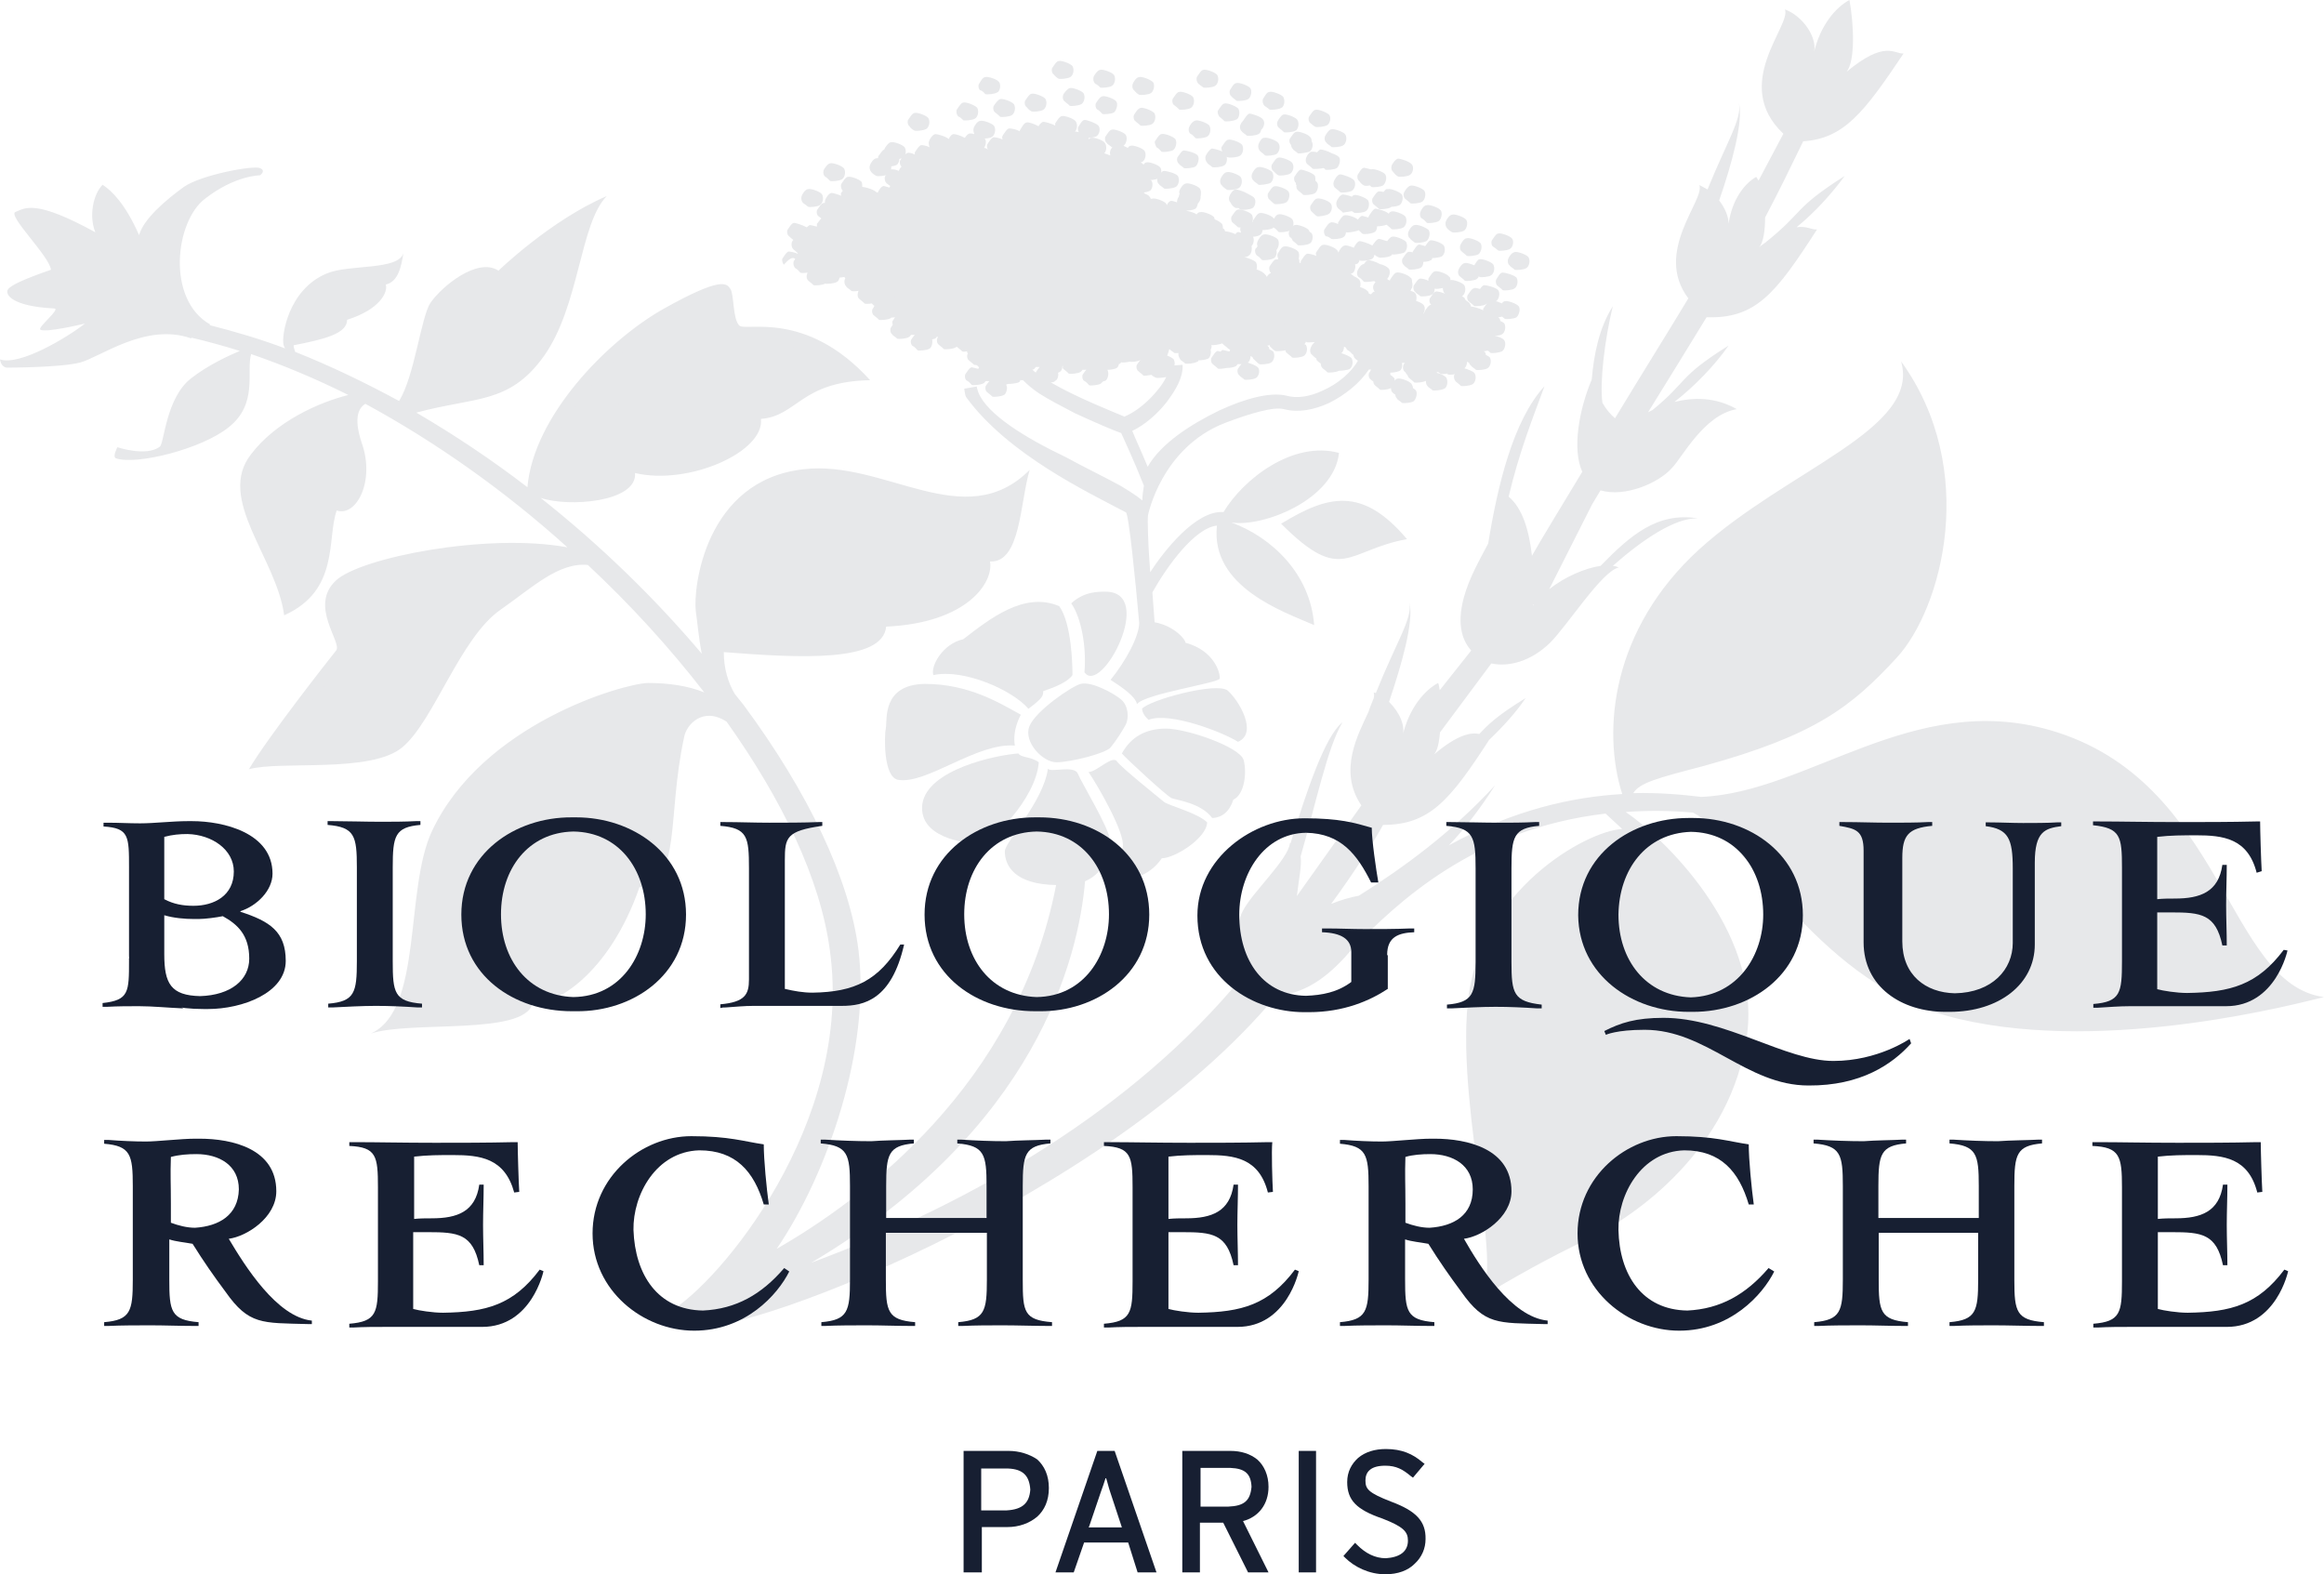 <svg viewBox="0 0 738.5 500.2" xmlns="http://www.w3.org/2000/svg" id="layer"><defs><style>.cls-1{fill:#e7e8ea;}.cls-2{fill:#171f32;}</style></defs><path d="M651.5,232c-43.7-12.6-77,19.8-110.9,21.2-5.8-.7-13.3-1.4-21.6-1.2,2.1-3.3,7.4-4.7,22.3-8.6,35.6-9.8,47-18.8,61.4-34.4s26.3-59.8,1.4-94.2c6.3,21.6-36,34.2-64.2,59.8-27.7,25.3-30.9,57.4-24.4,77.7-15.6.9-34.4,4.9-55.1,16.3,4.9-5.1,9.8-11.4,14.7-19.1-13.5,14.7-28.8,26-43.3,35.1-2.8.5-5.8,1.4-8.8,2.6,7.7-10.5,14-20.5,16.5-25.1,14.7,0,21.2-7.7,33.7-27,4.4-4.2,8.6-8.8,11.6-13.3-9.1,5.6-11.9,8.4-14.7,11.4-2.6-.5-6.7,0-14.4,6.5,1.2-1.4,1.6-4,1.9-7l16.3-21.9c5.6,1.2,12.6-.7,18.6-6.5,5.8-5.8,16.5-22.8,21.9-24-.5-.2-1.2-.5-1.9-.5,9.5-8.4,19.8-15.3,27-15.1-13-2.1-21.6,5.6-30.9,15.1-4.9.7-11.4,3.5-16.3,7.4l13.5-26.7s.9-1.6,2.8-4.7c7.7,2.3,18.4-2.3,22.6-7,3.3-3.3,10.2-17,20.7-18.8-7-4-14-3.7-19.8-2.3,6.3-4.9,12.8-11.6,17.2-17.9-16.3,10.2-12.8,11.2-24.2,20.5-.5.2-.9.5-1.4.7,5.6-9.1,12.1-19.5,18.6-30.2,15.6.5,21.9-7.4,35.1-27.9-1.6.2-3.3-1.2-6.5-.7,5.8-4.7,11.2-10.7,15.3-16.3-16.5,10.5-12.8,11.2-24.9,20.9l-.2.2c-.7.5-1.4.9-2.1,1.6,1.4-1.6,1.9-5.6,1.9-9.5,4.2-7.9,8.8-17.4,12.1-24.2,13-.9,19.3-9.1,31.9-27.9-3,.2-5.8-4.4-18.1,5.8,2.8-3.5,2.3-15.1.9-22.8-4,2.1-9.3,7.7-11.4,17.2,1.6-4.9-3.3-12.1-9.1-14.2,2.1,5.1-17.2,23.7-.5,39.5l-7.9,14.9c-.2-.5-.5-.7-.7-1.2-3.5,1.9-7.7,7-8.8,14.9,0-2.3-1.2-5.1-3-7.4,4-11.6,7.7-24.9,6.3-30.9.9,5.1-3.7,11.9-10,27.4-.9-.5-1.6-.9-2.6-1.4,1.9,4.7-14.7,21.2-3.5,36-6,10-14.9,24.2-23.3,38.1-1.4-1.2-2.8-2.8-4-4.9-.9-6.5.7-20,3.3-30.7-4.4,7-6,15.3-6.7,23.3-4,9.5-6.3,22.1-3,29.3-7.2,11.9-13.3,21.9-16,26.7-.9-8.1-3-15.1-7.4-18.8,3.3-14,7.7-25.1,11.4-35.1-10,10.9-14.9,31.6-17.9,50-2.8,5.3-6,10.9-7.7,17-2.6,9.5,0,14.4,2.3,17l-10,12.6c-.2-.9-.2-1.6-.5-2.3-4,2.1-9.3,7.7-11.4,17.2,1.2-3.5-.9-7.9-4.2-11.2,4-11.9,7.9-25.3,6.5-31.6.9,5.3-4,12.1-10.7,28.8-.2,0-.5-.2-.7-.2.2.5.2,1.2,0,1.9-.5,1.4-1.2,2.8-1.6,4.2-3.3,7.2-9.8,18.8-2.3,29.8l-20.5,28.8c.7-5.8,1.6-9.8,1.2-12.6,4.7-16.3,8.6-34.9,13.3-42.6-5.6,4.4-11.4,21.9-16.5,38.4h-.2c-.5,5.1-11.9,15.6-14.9,21.4-3.7,6.7-.5,15.8-.5,21.4-34.2,41.4-84.7,71.2-136.7,90.5,71.4-42.3,84.9-96.7,87-121.2,7-3,7.9-10.2,7.9-13,0-3.5-9.1-18.4-10.2-21.2-1.2-2.8-8.8-.2-9.5-1.6-1.4,10.5-13.7,23.3-13.7,26.3,0,4.7,3.3,10.5,16.3,10.7-12.3,63.5-61.6,100-88.8,115.6,16.5-24.2,29.8-64,26-94.9-2.8-22.6-16-50.2-36.5-77.9h0c-.9-1.2-1.9-2.3-2.8-3.5-2.1-3.5-3.5-8.1-3.5-13.3,24.4,1.9,50.5,3.3,51.6-8.1,26-1.2,34.2-14.2,33-20.7,9.8.5,9.5-18.8,12.6-29.1-20.7,20.7-46-3.3-71.9-.2-31.2,3.5-35.1,37.7-34.2,45.1.5,3.3.9,8.4,1.9,13.5-14.7-17.4-32.1-34.4-51.2-49.5,8.8,3,30.7,1.4,30-7.9,17,4,41.2-6.7,40-17.2,11.6-.9,12.6-11.9,34.7-12.3-20.5-22.6-39.8-15.3-41.6-17.4-2.1-2.1-1.6-9.8-2.8-11.6s-2.8-4-21.2,6.3c-18.1,10.2-41.4,34.2-43.3,56.7-11.2-8.6-23-16.5-35.3-23.7,18.8-5.1,29.5-2.6,40.5-17.9,11.4-16,11.4-42.1,20-50.9-17.9,7.7-34.4,23.7-34.4,23.7-6.7-4.4-18.1,5.1-21.6,10.2-3,4.4-5.1,23.5-10,31.2-10.7-5.8-21.9-11.2-33-15.6-.2-.7-.5-1.4-.5-2.1,9.8-1.9,17-3.7,17-8.1,10.5-3.3,13-8.8,12.3-11.2,4-.9,4.9-5.8,5.6-10-1.6,5.6-17.4,3.5-24.4,6.5-12.3,5.1-14.4,20-13.7,22.6,0,.2.2.7.5,1.2-7.9-3-15.8-5.3-24-7.4l.2-.2c-14-7.9-11.2-32.8-1.6-40,9.5-7.4,17.4-7.4,17.4-7.4,0,0,2.1-1.4,0-2.3-2.1-.9-18.6,2.1-24.2,6-5.8,4.2-12.8,10.2-14.2,15.3-4.4-10-8.8-14.2-11.6-16-3,3-4.4,10-2.3,15.1-19.1-10.5-22.3-7.7-25.3-6.5-3,.9,10.7,14,11.2,18.4-8.6,3-12.8,4.9-13.7,6.3-.9,1.4.9,5.3,14.7,6,2.3,0-5.3,6-4.4,6.7,1.4,1.2,14.2-1.9,14.2-1.9-5.6,4.4-20.7,13.5-27,11.4.5,3,2.6,2.6,2.6,2.6,0,0,16.5,0,22.8-1.6s20.9-12.8,35.3-7.7l.2-.2c5.1,1.2,10.2,2.6,15.3,4.2-3.3,1.4-10,4.4-15.6,8.8-7.9,6.3-8.4,20.5-9.8,21.6-4.2,3.3-13.5.2-13.5.2,0,0-1.6,3-.5,3.5,6.5,2.3,27.4-3,35.8-9.8,9.5-7.4,5.6-17.7,7.2-23.3,10.2,3.5,20.7,7.9,30.9,13-9.3,2.3-23,8.4-30.9,18.8-11.2,14.2,8.1,33,10.5,51.2,17.7-7.9,13.5-24.4,16.7-33.3,6.3,2.1,12.3-9.5,7.9-21.6-.9-2.8-3-9.8,1.2-12.3,22.3,12.1,44.4,27.7,64.2,45.6-25.6-4.7-65.8,3.3-73.5,10.5-8.8,8.1,2.1,19.8,0,22.3-2.1,2.6-21.6,27.4-27.7,37.7,10.2-2.8,38.8,1.4,48.8-7s18.4-34.9,31.2-43.7c10-7,18.4-15.1,27.7-14.2,13.7,12.8,26,26.3,37,40.5-5.1-2.1-11.4-3-17.9-3-7.9.2-52.6,13-68.6,47-8.8,18.6-2.8,57-19.5,64.4,12.6-4.2,48.6.7,51.4-9.5,7,.7,24.4-9.3,34-37,13.5-2.1,8.6-21.9,14.2-47.7.7-4,6-9.8,13.5-4.9,17.7,24.9,29.8,50,32.8,72.6,7.7,54.9-35.3,105.8-50.7,114.7l9.3.5c-3.5,2.1-7.9,3-4.9,4.4,14.4,5.6,134.2-40.2,188.1-105.1,10.5-.7,18.1-7.7,24.2-14.9,14.2-14.7,38.8-38.1,80.5-43l5.3,4.9c-11.2.5-45.6,19.5-49.1,55.3s12.8,88.6,3,94.2c12.3-7.4,21.9-12.8,35.8-19.5s45.3-28.1,50-64.9c4.2-33.5-27.4-63-38.6-70.5,6.7-.5,14-.5,21.4.2,19.3,10,40,55.3,84.7,65.6,47.9,11.2,108.6-5.3,115.8-7-31-4.1-31.7-68.8-87-84.8ZM487.3,192.2l-.2.2h0v-.5c0,.3.2.3.2.3Z" class="cls-1"></path><path d="M407.1,166.4c19.5,19.5,20.7,8.4,40,4.9-14.2-16.8-25.1-14-40-4.9Z" class="cls-1"></path><path d="M351.3,188c-1.9,0-6.7-.2-10.9,3.7,3.3,4.7,4.9,14.2,4.2,21.9,5.3,7.7,22.9-25.6,6.7-25.6Z" class="cls-1"></path><path d="M306.1,203.1c-6.5,1.4-10.5,8.6-9.5,11.4,9.5-2.1,25.1,4.7,30.2,10.7,4.7-3.5,4.7-4.2,4.7-5.6,3.5-1.2,7.7-2.8,9.3-5.1,0-2.8-.2-16.3-4.2-21.9-11.2-4.8-22.3,4.2-30.5,10.5Z" class="cls-1"></path><path d="M281.5,231.3c-.5,2.3-.9,15.8,4,16.5,9.1,1.4,24.9-11.9,37-10.9-.9-5.1,1.9-9.8,1.9-9.8-6.7-3.7-16.5-9.8-30.5-9.8-13.8.2-11.9,11.6-12.4,14Z" class="cls-1"></path><path d="M310.8,268c4.2,0,18.4-14.2,19.3-25.8-2.6-1.9-5.6-1.4-6.5-2.8-7.2.5-28.8,5.1-30.5,16-1.4,10.7,13.5,12.6,17.7,12.6Z" class="cls-1"></path><path d="M350.1,278.7c8.4,2.1,15.1-.2,19.1-6,4,0,14.2-6.3,14.4-11.4-3-3-12.1-5.3-13.7-6.5-2.3-1.9-13.3-10.7-14.9-12.8-1.4-2.3-6.5,3.3-9.1,3.3,3,4.4,11.6,19.3,10.9,23.7-.9,4.4-3.7,8.3-6.7,9.7Z" class="cls-1"></path><path d="M385.2,259.9c1.6,0,5.1-.7,6.7-5.8,3.5-1.6,4.4-8.4,3.3-12.6-1.2-4.2-18.1-10-24.7-10s-11.2,2.8-14,7.9c.9,1.2,14.2,13.5,15.8,14.2,2,.7,9.4,1.6,12.9,6.3Z" class="cls-1"></path><path d="M390.1,219.4c-3.5-2.8-24.9,3-27.2,5.8.2,2.1,2.1,3.5,2.1,3.5,6.7-2.6,23.7,4,28.4,7,6.5-2.8.2-13.3-3.3-16.3Z" class="cls-1"></path><path d="M352.9,237.5c1.6-1.9,4-5.6,4.9-7.4.9-1.9.9-5.8-1.6-7.9-2.3-1.9-9.3-5.8-12.8-4.9-2.8.7-14.4,8.6-16.3,13.5s4.2,11.4,8.6,11.4,15.6-2.8,17.2-4.7Z" class="cls-1"></path><path d="M389.9,60.3c.5.2,3,0,3.7-.5.9-.5,1.4-2.3.7-3.5-.7-.9-3.7-1.9-4.4-1.6-.9,0-1.9,1.6-2.1,2.3s0,1.6.5,1.9c.2.5,1.1,1,1.6,1.4Z" class="cls-1"></path><path d="M403.6,58.2c.9-.5,1.4-2.3.7-3.5-.7-.9-3.7-1.9-4.4-1.6-.9,0-1.9,1.6-2.1,2.3-.2.7,0,1.6.5,1.9.2.5,1.2.9,1.6,1.4.4.2,3-.2,3.7-.5Z" class="cls-1"></path><path d="M405,64.8c.5.2,3,0,3.7-.5.9-.5,1.4-2.6.7-3.5-.7-.9-3.7-1.9-4.4-1.6-.7,0-1.6,1.6-2.1,2.3-.2.7,0,1.6.5,1.9.4.4,1.1,1.1,1.6,1.4Z" class="cls-1"></path><path d="M383.1,49.6c-.2.7,0,1.6.5,2.1.2.5,1.2.9,1.6,1.4.5.2,3,0,3.7-.5.7-.2,1.2-1.6.9-2.8q.2.2.5.2c.5.2,3,0,3.7-.5.9-.5,1.4-2.3.7-3.5-.7-.9-3.7-1.9-4.4-1.6-.7,0-1.6,1.6-2.1,2.3-.2.5,0,.9.2,1.4-1.2-.5-2.8-.9-3.3-.9-.8.3-1.7,1.7-2,2.4Z" class="cls-1"></path><path d="M406.1,76.1c-.7-.9-3.7-1.9-4.4-1.6-.9,0-1.9,1.6-2.1,2.3-.2.5-.2.9,0,1.4-.2.5-.5.7-.7.9-.2.7,0,1.6.5,2.1.5.2,1.2.9,1.6,1.4.5.2,2.8,0,3.7-.5.7-.2,1.2-1.6.9-2.6.8-1,1-2.4.5-3.4Z" class="cls-1"></path><path d="M409.6,73.6c-.2.7,0,1.6.5,1.9.2,0,.2.2.5.5,0,.2.2.5.2.5.2.2,1.2.9,1.6,1.4.5.2,3,0,3.7-.5.9-.2,1.4-2.3.7-3.3q-.2-.2-.7-.5c0-.2-.2-.5-.2-.5-.7-.9-3.7-1.9-4.4-1.6-.7,0-1.6,1.6-1.9,2.1Z" class="cls-1"></path><path d="M392.7,66.1h.9c.2.2.5.5.7.5.5.2,3,0,3.7-.5.7-.2,1.4-2.3.5-3.3-.5-.5-1.4-.9-2.3-1.4-1.2-.7-3-1.2-3.5-1.2-.9,0-1.9,1.6-2.1,2.3s0,1.6.5,1.9c.2.8,1.1,1.5,1.6,1.7Z" class="cls-1"></path><path d="M422.2,68c.9-.5,1.4-2.3.7-3.3s-3.7-1.9-4.4-1.6c-.7,0-1.6,1.6-2.1,2.3-.2.7,0,1.6.5,1.9.5.5,1.2,1.2,1.6,1.4.4.2,3-.2,3.7-.7Z" class="cls-1"></path><path d="M423.8,57.8c-.2.7,0,1.6.5,1.9.5.5,1.2.9,1.6,1.4.5.2,3,0,3.7-.5.9-.5,1.4-2.3.7-3.3-.7-.9-3.7-1.9-4.4-1.9-.9,0-1.9,1.7-2.1,2.4Z" class="cls-1"></path><path d="M429.6,67.1c.2.2.5.2.7.5.5.2,3,0,3.7-.5.9-.5,1.4-2.3.7-3.5-.9-.9-3.7-1.9-4.4-1.6-.2,0-.5.2-.7.5-1.2-.5-2.6-.7-2.8-.7-.9,0-1.9,1.6-2.1,2.3s0,1.6.5,2.1c.2.2,1.2.9,1.6,1.4,0-.1,1.7-.3,2.8-.5Z" class="cls-1"></path><path d="M433.4,58.9c.2.2,1.2.2,1.9,0q.2.2.5.5c.5.2,3,0,3.7-.5s1.4-2.3.7-3.5c-.7-.9-3.7-1.9-4.4-1.6h-.2c-.9-.2-1.9-.5-2.1-.5-.9,0-1.6,1.6-2.1,2.3-.2.7,0,1.6.5,1.9.3.5,1,1.2,1.5,1.4Z" class="cls-1"></path><path d="M439.6,61c-.7-.2-1.2-.2-1.4-.2-.7,0-1.6,1.6-2.1,2.3-.2.7,0,1.6.5,1.9.5.5,1.2.9,1.6,1.4.5.2,2.8,0,3.7-.5.2,0,.2-.2.2-.2.9,0,1.9-.2,2.6-.5.9-.5,1.4-2.6.7-3.5-.9-.9-3.7-1.9-4.4-1.6-.7-.2-.9.5-1.4.9Z" class="cls-1"></path><path d="M423.1,75.9c.5.2,3,0,3.7-.5.5-.2.9-.9.9-1.6.7.2,2.8-.2,3.7-.5.2,0,.2-.2.2-.2.5.2.9.9,1.4,1.2.5.2,2.8,0,3.7-.5.5-.2.9-.9.9-1.9.9,0,2.3-.2,3-.5.2.2,1.2.9,1.6,1.4.5.2,2.8,0,3.7-.5.9-.5,1.4-2.3.7-3.5-.7-.9-3.7-1.9-4.4-1.6-.2,0-.7.2-.9.7-.9-.9-3.7-1.6-4.2-1.6-.7,0-1.6,1.6-2.1,2.3q0,.2-.2.5c-.9-.2-1.6-.5-1.9-.5-.5,0-.9.5-1.4,1.2-.9-.9-3.5-1.6-4.2-1.4-.7,0-1.6,1.6-2.1,2.3v.5c-.9-.5-2.1-.7-2.3-.5-.7,0-1.6,1.6-2.1,2.3-.2.7,0,1.6.5,2.1.7-.1,1.4.6,1.8.8Z" class="cls-1"></path><path d="M446.1,61.3c-.2.7,0,1.6.5,1.9.5.5,1.2.9,1.6,1.4.5.2,3,0,3.7-.5.9-.5,1.4-2.6.7-3.5-.7-.9-3.7-1.9-4.4-1.6-.9.2-1.8,1.6-2.1,2.3Z" class="cls-1"></path><path d="M451.3,67.5c-.2.7,0,1.6.5,1.9.5.2,1.2.9,1.6,1.4.5.2,2.8,0,3.7-.5s1.4-2.6.7-3.5c-.7-.9-3.7-1.9-4.4-1.6-1,0-1.9,1.6-2.1,2.3Z" class="cls-1"></path><path d="M449.6,77.1c.5.2,2.8,0,3.7-.5.7-.5,1.4-2.3.7-3.5-.9-.9-3.7-1.9-4.4-1.6-.9,0-1.9,1.6-2.1,2.3s0,1.6.5,1.9c.2.4,1.2,1.1,1.6,1.4Z" class="cls-1"></path><path d="M464,78c-.2.7,0,1.6.5,1.9.5.5,1.2.9,1.6,1.4.5.2,2.8,0,3.7-.5.7-.5,1.4-2.3.7-3.5-.7-.9-3.7-1.9-4.4-1.6-.9,0-1.8,1.6-2.1,2.3Z" class="cls-1"></path><path d="M468.5,84.3c-1.2-.5-2.6-.9-3-.7-.9,0-1.9,1.6-2.1,2.3s0,1.6.5,1.9c.5.5,1.2.9,1.6,1.4.5.2,3,0,3.7-.5.2-.2.7-.5.7-.9.2,0,.2.2.2.2.5.2,3,0,3.7-.5.9-.5,1.4-2.3.7-3.5-.7-.9-3.7-1.9-4.4-1.6-.5,0-1.2,1.2-1.6,1.9Z" class="cls-1"></path><path d="M476.1,79.6c.5.2,3,0,3.7-.5.9-.5,1.4-2.3.7-3.3-.7-.9-3.7-1.9-4.4-1.6-.7,0-1.6,1.6-2.1,2.3-.2.7,0,1.6.5,1.9.2.1,1.2.8,1.6,1.2Z" class="cls-1"></path><path d="M479.2,82.4c-.2.7,0,1.6.5,1.9.2.5,1.2.9,1.6,1.4.5.2,3,0,3.7-.5.9-.5,1.4-2.3.7-3.5-.7-.9-3.7-1.9-4.4-1.6-1,.2-1.9,1.6-2.1,2.3Z" class="cls-1"></path><path d="M477.5,86.6c-.9,0-1.6,1.6-2.1,2.3-.2.7,0,1.6.5,1.9.5.5,1.2.9,1.6,1.4.5.2,3,0,3.7-.5.9-.5,1.4-2.3.7-3.5-.9-.9-3.7-1.6-4.4-1.6Z" class="cls-1"></path><path d="M461.5,73.8c.5.2,3,0,3.7-.5.9-.5,1.4-2.6.7-3.5s-3.7-1.9-4.4-1.6c-.9,0-1.9,1.6-2.1,2.3s0,1.6.5,2.1c.2.3,1.1,1,1.6,1.2Z" class="cls-1"></path><path d="M452.9,78.2c-.9-.2-1.6-.5-1.9-.5-.7,0-1.6,1.6-2.1,2.3v.2c-.5-.2-.9-.2-1.2-.2-.7,0-1.6,1.6-2.1,2.3-.2.7,0,1.6.5,1.9.2.5,1.2.9,1.6,1.4.5.2,2.8,0,3.7-.5.5-.2.9-.9.9-1.9.9,0,1.9-.2,2.3-.5.2,0,.5-.2.5-.7.9,0,2.3-.2,3-.5.9-.5,1.4-2.3.7-3.5-.7-.9-3.7-1.9-4.4-1.6-.6.4-1,1.1-1.5,1.8Z" class="cls-1"></path><path d="M360.3,36.6c-.2.7,0,1.6.5,1.9.5.5,1.2.9,1.6,1.4.5.2,3,0,3.7-.5.9-.5,1.4-2.3.7-3.5-.9-.9-3.7-1.9-4.4-1.6-.9.2-1.8,1.8-2.1,2.3Z" class="cls-1"></path><path d="M367.5,46.8c.5.2,1.2.9,1.6,1.4.5.2,2.8,0,3.7-.5.7-.5,1.4-2.3.7-3.5-.7-.9-3.7-1.9-4.4-1.6-.7,0-1.6,1.6-2.1,2.3-.2.5.3,1.5.5,1.9Z" class="cls-1"></path><path d="M377.8,40.6c-.2.7,0,1.6.5,1.9.5.2,1.2.9,1.6,1.4.5.2,2.8,0,3.7-.5.9-.5,1.4-2.3.7-3.5-.7-.9-3.7-1.9-4.4-1.6-1,.2-1.9,1.6-2.1,2.3Z" class="cls-1"></path><path d="M349.6,27.8c.5.2,3,0,3.7-.5.9-.5,1.4-2.3.7-3.5-.7-.9-3.7-1.9-4.4-1.6-.7,0-1.9,1.6-2.1,2.3-.2.7,0,1.6.5,2.1.5.2,1.2.7,1.6,1.2Z" class="cls-1"></path><path d="M336.4,25c.5.2,2.8,0,3.7-.5.9-.5,1.4-2.3.7-3.5-.7-.9-3.7-1.9-4.4-1.6-.7,0-1.6,1.6-2.1,2.3-.2.7,0,1.6.5,1.9.4.5,1.1,1.2,1.6,1.4Z" class="cls-1"></path><path d="M444.3,56.1c.5.2,3,0,3.7-.5.9-.5,1.4-2.3.7-3.3s-3.7-1.9-4.4-1.9-1.9,1.6-2.1,2.3c-.2.7,0,1.6.5,1.9.4.6,1.1,1.3,1.6,1.5Z" class="cls-1"></path><path d="M348.2,32.9c-.2.7,0,1.6.5,1.9.5.2,1.2.9,1.6,1.4.5.2,3,0,3.7-.5s1.4-2.6.7-3.5c-.7-.9-3.7-1.9-4.4-1.6-.9.2-1.8,1.8-2.1,2.3Z" class="cls-1"></path><path d="M263.8,57.5c.5.2,2.8,0,3.7-.5s1.4-2.3.7-3.5c-.7-.9-3.7-1.9-4.4-1.6-.7,0-1.9,1.6-2.1,2.3-.2.7,0,1.6.5,1.9.5.3,1.2,1,1.6,1.4Z" class="cls-1"></path><path d="M256.8,65.7c.5.2,3,0,3.7-.5.9-.5,1.4-2.3.7-3.5-.7-.9-3.7-1.9-4.4-1.6-.9,0-1.9,1.6-2.1,2.3-.2.7,0,1.6.5,2.1.5.3,1.2.9,1.6,1.2Z" class="cls-1"></path><path d="M290.6,41.5c.5.2,2.8,0,3.7-.5s1.4-2.3.7-3.5c-.7-.9-3.7-1.9-4.4-1.6-.7,0-1.6,1.6-2.1,2.3-.2.7,0,1.6.5,1.9.2.5,1.1,1.2,1.6,1.4Z" class="cls-1"></path><path d="M278.5,55.9c.5.2,3,0,3.7-.5.9-.5,1.4-2.6.7-3.5-.9-.9-3.7-1.9-4.4-1.6-.9,0-1.9,1.6-2.1,2.3-.2.7,0,1.6.5,2.1.2.3,1.1,1,1.6,1.2Z" class="cls-1"></path><path d="M405.9,38.7c-.2.7,0,1.6.5,1.9.5.5,1.2.9,1.6,1.4.5.2,3,0,3.7-.5.7-.2,1.4-2.3.5-3.5-.7-.9-3.7-1.9-4.4-1.6-.7.2-1.7,1.8-1.9,2.3Z" class="cls-1"></path><path d="M416.1,48.2c.9-.5,1.4-2.3.7-3.3v-.2c0-.5-.2-.9-.5-1.2-.7-.9-3.7-1.9-4.4-1.6-.7,0-1.6,1.6-2.1,2.3-.2.7,0,1.4.5,1.9,0,.5.2.9.5,1.2.2.5,1.2.9,1.6,1.4.5.2,2.8-.2,3.7-.5Z" class="cls-1"></path><path d="M418,40.3c.5.2,2.8,0,3.7-.5.9-.5,1.4-2.3.7-3.3-.9-.9-3.7-1.9-4.4-1.6-.7,0-1.6,1.6-2.1,2.3-.2.7,0,1.6.5,1.9.4.3,1.1,1,1.6,1.2Z" class="cls-1"></path><path d="M421,43.4c-.2.7,0,1.6.5,1.9.2.5,1.2.9,1.6,1.4.5.2,3,0,3.7-.5.9-.5,1.4-2.3.7-3.5-.7-.9-3.7-1.9-4.4-1.6-.7-.1-1.8,1.6-2.1,2.3Z" class="cls-1"></path><path d="M415,50.3c-.2.7,0,1.6.5,1.9.2.2,1.2.9,1.6,1.4.5.2,2.6,0,3.5-.2.2.2.5.2.5.5.5.2,3,0,3.7-.5s1.4-2.6.7-3.5c-.5-.5-1.4-.9-2.3-1.2-1.2-.7-3-1.2-3.5-1.2s-.7.5-1.2.9c-.5-.2-1.2-.2-1.4-.2-1-.2-1.9,1.4-2.1,2.1Z" class="cls-1"></path><path d="M403.4,34.8c.5.2,3,0,3.7-.5.9-.2,1.4-2.3.7-3.5-.7-.9-3.7-1.9-4.4-1.6-.9,0-1.6,1.6-2.1,2.3-.2.7,0,1.6.5,2.1.2.2,1.1.7,1.6,1.2Z" class="cls-1"></path><path d="M399.9,45.9c-.2.7,0,1.6.5,2.1s1.2.9,1.6,1.4c.5.2,3,0,3.7-.5s1.4-2.3.5-3.5c-.7-.9-3.7-1.9-4.4-1.6-.8-.2-1.7,1.4-1.9,2.1Z" class="cls-1"></path><path d="M410.6,51.7c-.7-.9-3.7-1.9-4.4-1.6-.7,0-1.6,1.6-2.1,2.3-.2.7,0,1.6.5,1.9.5.5,1.2,1.2,1.6,1.4.5.2,2.8,0,3.7-.5.9-.4,1.6-2.3.7-3.5Z" class="cls-1"></path><path d="M412,58.9c-.2.7.2,1.4.5,1.6.5.5,1.2.9,1.6,1.4.5.2,3,0,3.7-.5.9-.5,1.4-2.6.7-3.5q-.2-.2-.5-.5c0-.7,0-1.2-.2-1.6-.7-.9-3.7-1.9-4.4-1.9s-1.6,1.6-2.1,2.3c-.2.7,0,1.6.5,1.9-.1.6.2.8.2.8Z" class="cls-1"></path><path d="M397.1,36.1c-.7,0-1.6,1.6-2.1,2.3-.5.5-.7.9-.9,1.4-.2.7,0,1.6.5,1.9.2.5,1.2.9,1.6,1.4.5.2,2.8,0,3.7-.5.5-.2.7-.7.9-1.4.7-.5,1.4-2.3.5-3.3-.5-.8-3.5-1.8-4.2-1.8Z" class="cls-1"></path><path d="M374.7,34.8c.5.2,3,0,3.7-.5.9-.5,1.4-2.3.7-3.5-.7-.9-3.7-1.9-4.4-1.6-.7,0-1.6,1.6-2.1,2.3-.2.7,0,1.6.5,1.9.3.2,1.2.9,1.6,1.4Z" class="cls-1"></path><path d="M337.8,30.3c-.2.7,0,1.6.5,1.9.5.5,1.2.9,1.6,1.4.5.2,2.8,0,3.7-.5.9-.5,1.4-2.3.7-3.5-.7-.9-3.7-1.9-4.4-1.6-.7.2-1.9,1.6-2.1,2.3Z" class="cls-1"></path><path d="M379.9,52.9c.7-.5,1.4-2.6.7-3.5-.7-.9-3.7-1.6-4.4-1.6s-1.6,1.6-2.1,2.3c-.2.7,0,1.6.5,1.9.2.5,1.2.9,1.6,1.4.4.2,3,0,3.7-.5Z" class="cls-1"></path><path d="M369.9,54.3c-.9,0-1.6,1.6-2.1,2.3-.2.7,0,1.6.5,1.9.2.5,1.2.9,1.6,1.4.5.2,2.8,0,3.7-.5.9-.5,1.4-2.3.7-3.5-.7-.9-3.7-1.6-4.4-1.6Z" class="cls-1"></path><path d="M392.9,32c.5.2,3,0,3.7-.5.9-.5,1.4-2.6.7-3.5-.7-.9-3.7-1.9-4.4-1.6-.9,0-1.6,1.6-2.1,2.3-.2.7,0,1.6.5,1.9.2.4,1.1.9,1.6,1.4Z" class="cls-1"></path><path d="M387.5,37.1c.2.2,1.2.9,1.6,1.4.5.2,2.8,0,3.7-.5.9-.2,1.4-2.3.7-3.5-.9-.9-3.7-1.9-4.4-1.6-.7,0-1.6,1.6-2.1,2.3-.2.5.1,1.4.5,1.9Z" class="cls-1"></path><path d="M382.4,27.8c.5.2,3,0,3.7-.5.9-.5,1.4-2.3.7-3.5-.7-.9-3.7-1.9-4.4-1.6-.7,0-1.6,1.6-2.1,2.3-.2.7,0,1.6.5,2.1.2.2,1.2.9,1.6,1.2Z" class="cls-1"></path><path d="M362,30.1c.5.2,3,0,3.7-.5.9-.5,1.4-2.6.7-3.5-.9-.9-3.7-1.9-4.4-1.6-.9,0-1.9,1.6-2.1,2.3-.2.7,0,1.6.5,1.9.4.5,1.1,1.2,1.6,1.4Z" class="cls-1"></path><path d="M315.7,33.8c-.2.7,0,1.6.5,1.9.2.2,1.2.9,1.6,1.4.5.2,3,0,3.7-.5.9-.5,1.4-2.3.7-3.5-.7-.9-3.7-1.9-4.4-1.6-.7.2-1.7,1.6-2.1,2.3Z" class="cls-1"></path><path d="M327.8,35.4c.5.2,3,0,3.7-.5.9-.5,1.4-2.3.7-3.5-.7-.9-3.7-1.9-4.4-1.6-.7,0-1.6,1.6-2.1,2.3-.2.7,0,1.6.5,1.9.4.5,1.1,1.2,1.6,1.4Z" class="cls-1"></path><path d="M313.1,29.9c.5.2,3,0,3.7-.5.9-.2,1.4-2.3.7-3.3s-3.7-1.9-4.4-1.6c-.9,0-1.6,1.6-2.1,2.3-.2.7,0,1.6.5,1.9.5,0,1.2.7,1.6,1.2Z" class="cls-1"></path><path d="M306.1,38.2c.5.2,2.8,0,3.7-.5s1.4-2.3.7-3.5c-.9-.9-3.7-1.9-4.4-1.6-.7,0-1.6,1.6-2.1,2.3-.2.7,0,1.6.5,2.1.5.1,1.2.8,1.6,1.2Z" class="cls-1"></path><path d="M252.7,82.2c-.2.5-.5.7-.5.9-.2.7,0,1.6.5,2.1.5.2,1.2.9,1.6,1.4.2.2,1.4.2,2.3,0,0,.2-.2.5-.2.7-.2.7,0,1.6.5,1.9.5.5,1.2.9,1.6,1.4.5.2,3,0,3.7-.5.5.2,2.8,0,3.7-.5.5-.2.7-.7.9-1.4.5,0,1.2-.2,1.6-.2v.2l.2.2c0,.2-.2.5-.2.5-.2.7,0,1.6.5,2.1.2.5,1.2.9,1.6,1.4.2.2,1.4.2,2.3,0,0,.2-.2.5-.2.7-.2.7,0,1.6.5,1.9.5.5,1.2.9,1.6,1.4.2.2,1.4.2,2.3,0l.7.7h.2c-.2.5-.5.9-.7,1.2-.2.7,0,1.6.5,1.9.5.5,1.2.9,1.6,1.4.5.2,3,0,3.7-.5,0,0,.2,0,.2-.2.5,0,.9,0,1.2-.2-.2.5-.5.9-.7,1.2-.2.2-.2.7,0,1.2-.2.5-.5.7-.7,1.2-.2.7,0,1.6.5,1.9.2.5,1.2.9,1.6,1.4.5.2,3,0,3.7-.5.2,0,.5-.5.7-.7h1.2c-.5.5-.9,1.2-1.2,1.6-.2.7,0,1.6.5,1.9.5.2,1.2.9,1.6,1.4.5.2,3,0,3.7-.5.7-.2,1.2-1.9.9-3,.5,0,.7-.2.9-.2s.5-.5.7-.7l.2.2c0,.2-.2.5-.2.5-.2.7,0,1.6.5,1.9.5.5,1.2.9,1.6,1.4.5.2,3,0,3.7-.5.2,0,.2-.2.5-.2h0c.5.5,1.2.9,1.6,1.4.2.2.9.2,1.6,0,0,.5.2.7.5.9.5.5,1.2.9,1.6,1.4h.5v.2c-.2.7,0,1.6.5,1.9.2.2.5.5.7.7,0,.2-.2.2-.2.5-.9-.2-1.9-.5-2.1-.5-.7,0-1.6,1.6-2.1,2.3-.2.7,0,1.6.5,1.9.5.2,1.2.9,1.6,1.4.5.2,2.8,0,3.7-.5.2,0,.5-.5.7-.7h1.2c-.5.5-.9,1.2-1.2,1.6-.2.7,0,1.6.5,1.9.5.5,1.2.9,1.6,1.4.5.2,2.8,0,3.7-.5.7-.2,1.4-2.3.7-3.3q.2,0,.5-.2c.9,0,2.8-.2,3.5-.5.2-.2.5-.2.5-.7h.9c1.4,1.4,3,2.8,5.1,4.2,3.3,2.1,7.4,4.2,11.4,6.3,6.5,3,12.6,5.6,14.7,6.3.9,2.1,4,8.6,7.2,16.7-.2,1.6-.5,3-.5,4.7-1.9-1.6-4.2-3-7-4.7-5.1-2.8-11.4-5.8-17.4-9.1-12.6-6-24.9-13.5-27.7-20.5-.2-.7-.5-1.4-.5-1.9l-4,.7c.2.9.2,2.1.7,2.8,13.3,18.1,38.4,30,50.7,36.5.9.7,3,21.4,4.2,35.1,0,4.2-4.2,12.1-9.1,18.1,4,2.6,7.9,5.3,8.4,7.7,2.6-3.3,26-6.7,26.3-8.1.2-1.4-1.4-8.8-10.9-11.4.2-.7-3.3-5.3-9.8-6.5-.2-3-.5-6.3-.7-9.5,4.7-8.4,13.5-20.5,20.5-21.2-2.1,19.5,21.2,27.4,30.9,31.6-1.2-16.3-13.5-27.9-26.3-32.6,10,1.6,32.6-7.2,34.2-22.1-14.7-4-30.5,8.4-36.7,18.8-8.8-.7-19.1,12.6-23.3,19.1-.7-8.8-.9-16.7-.7-18.1,0,0,4.2-21.4,24.4-29.3,7.9-3,15.6-5.3,18.8-4.4,4.7,1.2,9.5.2,14.2-1.9,5.3-2.6,10-6.5,12.8-10.7h.7c-.2.5-.5.9-.7,1.2-.2.7,0,1.6.5,1.9.2.2.5.5.9.7,0,.5.2.9.5,1.2.5.5,1.2.9,1.6,1.4.5.2,2.6,0,3.5-.5,0,.5.2,1.2.5,1.4.2.2.5.5.9.7,0,.5.2.9.5,1.2.2.5,1.2.9,1.6,1.4.5.2,3,0,3.7-.5s1.4-2.6.7-3.5c-.2-.2-.5-.5-.9-.7,0-.5-.2-.9-.5-1.4-.7-.9-3.7-1.9-4.4-1.6-.2,0-.7.2-.9.7,0-.5,0-.9-.5-1.2-.2-.2-.5-.5-.9-.7v-.7c.9,0,2.1-.2,2.8-.5.7-.2,1.2-1.4.9-2.6h.9c-.2.2-.5.7-.5.9-.2.7,0,1.6.5,1.9l.2.2c.2.2.2.5.5.7l.2.2c0,.2.2.7.5.9.5.5,1.2.9,1.6,1.4.5.2,2.8,0,3.7-.5,0,.7.2,1.4.5,1.6.2.5,1.2.9,1.6,1.4.5.2,2.8,0,3.7-.5.9-.2,1.4-2.3.7-3.5-.5-.7-2.1-1.4-3.3-1.6h.2c.2,0,.2-.2.5-.2.2.2.7.5.7.5.2.2,1.2.2,2.1,0l.2.2c.2.2,1.4.2,2.3,0,0,0,0,.2-.2.2-.2.7,0,1.6.5,2.1s1.2.9,1.6,1.4c.5.2,2.8,0,3.7-.5.9-.5,1.4-2.3.7-3.5-.5-.7-2.1-1.2-3.3-1.6h0c.5-.2.9-1.2.9-2.1.2.2.5.2.7.5,0,.2.2.5.5.7.2.5,1.2.9,1.6,1.4.5.2,3,0,3.7-.5.9-.5,1.4-2.3.7-3.5-.2-.2-.7-.5-1.2-.7,0-.2-.2-.7-.2-.7,0-.2-.2-.2-.5-.5.5,0,.9-.2,1.2-.2.5.2.7.5.9.7.5.2,2.8,0,3.7-.5.9-.5,1.4-2.6.7-3.5-.5-.7-1.9-1.2-3-1.4.9,0,1.9-.2,2.3-.5.9-.5,1.4-2.3.7-3.5-.2-.2-.7-.5-1.2-.7,0-.2-.2-.5-.2-.7q-.2-.2-.5-.5c.5,0,.9-.2,1.2-.2.2.2.7.5.9.7.5.2,3,0,3.7-.5s1.4-2.6.7-3.5c-.7-.9-3.7-1.9-4.4-1.6-.2,0-.7.2-.9.7-.7-.2-1.4-.7-2.1-.7h.2c.9-.5,1.4-2.6.7-3.5-.7-.9-3.7-1.6-4.4-1.6-.5,0-.9.5-1.4,1.2-.9-.2-1.6-.5-1.9-.2-.7,0-1.6,1.6-2.1,2.3-.2.7,0,1.6.5,1.9.5.5,1.2.9,1.6,1.4.5.2,3,0,3.7-.5,0,0,.2,0,.2-.2h.2c-.5.5-.9,1.2-1.2,1.6v.5c-1.2-.7-3.3-1.2-3.7-1.2h-.2c0-.5-.2-.7-.5-1.2-.2-.2-.7-.5-1.2-.9,0-.2-.2-.2-.2-.5-.2-.2-.5-.5-.9-.7h0c.9-.5,1.4-2.3.7-3.5-.7-.9-3.7-1.9-4.4-1.6h0c0-.5,0-.9-.5-1.2-.7-.9-3.7-1.9-4.4-1.6-.7,0-1.6,1.6-2.1,2.3v.7c-.9-.5-2.1-.7-2.6-.7-.7,0-1.6,1.6-2.1,2.3-.2.7,0,1.6.5,1.9.2.5,1.2.9,1.6,1.4.5.2,3,0,3.7-.5.5-.2.9-.9.9-1.9.5.2,1.6,0,2.6-.2,0,.7.2,1.4.5,1.6l.2.2h0c-1.2-.5-2.3-.7-2.8-.7-.7,0-1.6,1.6-2.1,2.3-.2.7,0,1.6.5,1.9-.7,0-1.9,1.6-2.1,2.3q-.2.2-.2.5h-.2c.5-.7.7-2.1,0-2.8-.5-.5-1.4-.9-2.3-1.2.2-.7.2-1.9-.2-2.3-.2-.5-.9-.7-1.6-.9.2-.2.2-.7.5-.9.2-.7.2-1.4,0-1.9,0-.5,0-1.2-.5-1.4-.7-.9-3.7-1.9-4.4-1.6-.7,0-1.6,1.6-2.1,2.3v.2c-.2,0-.7-.2-.9-.5.7-.7,1.2-2.3.5-3.3-.5-.5-1.6-1.2-2.8-1.4-1.2-.7-3.3-1.4-3.7-1.2-.5,0-.9.5-1.4,1.2h0c-.9,0-1.9,1.6-2.1,2.3s0,1.6.5,1.9c.5.2,1.2.9,1.6,1.4.5.2,2.3,0,3.3-.2l.2.2h.2c-.2.5-.5.7-.7,1.2-.2.7,0,1.6.5,1.9-.5,0-.9.5-1.2.9-.2,0-.5-.2-.7-.2,0-.2-.2-.7-.5-.9-.5-.5-1.4-.9-2.3-1.2.2-.7.2-1.6-.2-2.3-.5-.5-1.2-.9-1.9-1.2,0,0,0-.2-.2-.2q-.2-.2-.7-.5.2,0,.5-.2c.7-.2,1.2-1.9.9-2.8.2,0,.5-.2.7-.2.2-.2.7-.5.7-1.2.2,0,.2.2.2.2.5.2,2.8,0,3.7-.5.5-.2.7-.7.9-1.4.5.5.9.7,1.4.9s2.8,0,3.7-.5c.2,0,.2-.2.5-.5.7.2,2.8-.2,3.7-.5.9-.5,1.4-2.3.7-3.5-.9-.9-3.7-1.9-4.4-1.6-.5,0-1.2.9-1.6,1.4-.9-.2-2.1-.7-2.6-.7-.7,0-1.6,1.4-2.1,2.1-1.2-.7-3.5-1.4-4-1.4-.7,0-1.6,1.4-1.9,2.1-1.2-.5-2.6-.9-2.8-.7-.9,0-1.9,1.6-2.1,2.3h0c0-.2-.2-.7-.5-.9-.7-.9-3.7-1.9-4.4-1.6-.7,0-1.6,1.6-2.1,2.3-.2.2-.2.7,0,1.2-1.2-.5-2.3-.7-2.8-.7-.7,0-1.6,1.6-2.1,2.3,0,.2-.2.5,0,.7q-.2,0-.5-.2c0-.5,0-.9-.2-1.2.2-.7.2-1.9-.2-2.3-.7-.9-3.7-1.9-4.4-1.6-.9,0-1.6,1.6-2.1,2.3-.2.5,0,1.2.2,1.6l-.2.2h-.5c-.7,0-1.6,1.6-2.1,2.3-.2.7,0,1.6.5,2.1-.5,0-.9.5-1.4,1.2,0-.2-.2-.5-.2-.5q-.2-.2-.5-.5s0-.2-.2-.2c-.5-.5-1.4-.9-2.3-1.2.2-.7.2-1.6-.2-2.3-.7-.7-2.6-1.4-3.7-1.6.5,0,1.2-.2,1.4-.5.7-.2,1.2-1.9.9-3,.7-.7.9-2.1.5-3,.7,0,1.6-.2,2.1-.5.5-.2.9-.9.9-1.6.9,0,2.3-.2,3-.5.2,0,.5-.2.5-.5v.2c.5.2,1.2.9,1.6,1.4.5.2,2.8,0,3.7-.5.9-.5,1.4-2.3.7-3.5-.7-.9-3.7-1.9-4.4-1.6-.5,0-1.2.7-1.4,1.4,0,0,0-.2-.2-.2-.7-.9-3.7-1.9-4.4-1.6-.7,0-1.6,1.6-2.1,2.3v.5c-.9-.2-1.6-.5-1.9-.5-.9,0-1.9,1.6-2.1,2.3-.2.5,0,1.2.2,1.6-.5,0-.7-.2-.9-.2s-.7.2-.9.7c-.9-.5-2.6-.9-3.3-.9,0-.2-.2-.5-.2-.5,0-.2-.2-.2-.5-.5,0-.5,0-1.2-.5-1.6s-1.2-.9-2.1-1.2c0-.2-.2-.5-.2-.7-.7-.9-3.7-1.9-4.4-1.6-.5,0-.7.2-1.2.7-.9-.7-2.3-.9-3.3-1.2h0c.9,0,2.3-.2,2.8-.5.7-.2,1.2-2.1.9-3h0c.9-.5,1.4-2.3.7-3.5-.7-.9-3.7-1.9-4.4-1.6-.9,0-1.9,1.6-2.1,2.3-.2.5,0,.9.2,1.4-.5.5-.9,1.2-.9,1.6,0,.2-.2.5,0,.7-.7-.2-1.4-.5-1.9-.5s-1.2.7-1.4,1.4c0-.2-.2-.2-.2-.5-.7-.9-3.7-1.9-4.4-1.6-.2,0-.5,0-.5.2,0-.2-.2-.7-.5-.9-.2-.5-1.2-.7-1.9-1.2h0c.7-.2,1.4-.2,1.9-.5.9-.2,1.4-2.3.7-3.3,0,0-.2-.2-.5-.2.9,0,2.1-.2,2.6-.5.9-.5,1.4-2.6.7-3.5-.7-.9-3.7-1.9-4.4-1.6-.2,0-.7.2-.9.7-.2-.2-.5-.5-.9-.7.2,0,.2-.2.5-.2.9-.5,1.4-2.3.7-3.5-.7-.9-3.7-1.9-4.4-1.6-.2,0-.7.2-.9.7-.5-.2-.9-.5-1.4-.7h0c.9-.5,1.4-2.6.7-3.5-.7-.9-3.7-1.9-4.4-1.6-.7,0-1.6,1.6-2.1,2.3-.2.7,0,1.6.5,1.9.2.5,1.2.9,1.6,1.4h.2c-.5.5-.7.9-.7,1.2-.2.5,0,.9,0,1.4-.5-.2-1.2-.5-1.9-.7.7-.7.9-2.3.2-3.3s-3.7-1.9-4.4-1.6c-.2,0-.5.2-.7.5,0-.2,0-.5-.2-.5.9,0,2.1-.2,2.6-.5.9-.5,1.4-2.3.7-3.3-.7-.9-3.7-1.9-4.4-1.9-.9,0-1.6,1.6-2.1,2.3-.2.5,0,1.2.2,1.6-.5-.2-.7-.2-1.2-.2.7-.7.9-2.3.2-3.3-.7-.9-3.7-1.9-4.4-1.6-.7,0-1.6,1.6-2.1,2.3v.7c-1.2-.7-3.3-1.2-3.7-1.2-.5,0-1.2.7-1.6,1.4-1.2-.7-3.3-1.4-3.7-1.2-.9,0-1.6,1.6-2.1,2.3,0,.2-.2.2-.2.5-1.2-.7-2.8-.9-3.3-.9-.7,0-1.6,1.6-2.1,2.3-.2.5-.2.7,0,1.2-1.2-.5-2.3-.7-2.8-.7-.7,0-1.6,1.6-2.1,2.3-.2.5,0,1.2.2,1.6-.2-.2-.7-.5-1.2-.5.5-.7.9-2.3.2-3,.9,0,1.9-.2,2.3-.5.9-.5,1.4-2.3.7-3.5-.7-.9-3.7-1.9-4.4-1.6-.9,0-1.9,1.6-2.1,2.3-.2.7,0,1.4.2,1.9-.7-.2-1.2-.2-1.4-.2-.5,0-1.2.7-1.6,1.4-1.2-.7-3-1.2-3.5-1.2-.7,0-1.4.9-1.6,1.6-.9-.9-3.7-1.6-4.2-1.6-.9,0-1.9,1.6-2.1,2.3-.2.5,0,1.4.2,1.9-.9-.5-2.1-.7-2.6-.7-.7,0-1.6,1.6-2.1,2.3v.7c-.9-.5-2.1-.7-2.3-.5-.2,0-.5.2-.7.5.2-.7.2-1.6-.2-2.3-.7-.9-3.7-1.9-4.4-1.6-.7,0-1.9,1.6-2.1,2.3h0c-.7.2-1.4,1.6-1.9,2.1-.2.7,0,1.6.5,1.9.5.2,1.2.9,1.6,1.4.5.2,2.8,0,3.7-.5.5-.2.9-1.2.9-1.9.2,0,.5-.2.7-.2-.2.2-.2.5-.5.7-.2.7,0,1.6.5,1.9h0c-.5.5-.7.9-.9,1.4-.9-.5-1.9-.5-2.3-.5-.7,0-1.6,1.6-2.1,2.3-.2.7,0,1.6.5,2.1.2.2.7.5,1.2.9-.2.2-.2.5-.2.5-.9-.2-1.6-.5-1.9-.5-.7,0-1.6,1.4-1.9,2.1-.2,0-.5-.2-.5-.2-.9-.9-3.7-1.6-4.2-1.6h-.2c0-.7,0-1.2-.2-1.6-.7-.9-3.7-1.9-4.4-1.6-.7,0-1.6,1.6-2.1,2.3-.2.7,0,1.6.5,2.1h0c-.2.2-.5.7-.5.7-.2.2,0,.7,0,.9-1.2-.5-2.6-.9-3-.9-.9,0-1.9,1.6-2.1,2.3-.2.7,0,1.6.5,1.9.2.2.9.9,1.4,1.2-.2.5-.5.7-.5.9-.2.7,0,1.4.2,1.9-.9-.2-1.9-.5-2.1-.5-.7,0-1.6,1.6-2.1,2.1v.9c-.9-.2-1.9-.5-2.1-.5-.5,0-.7.5-1.2.7-1.2-.7-3.5-1.4-4-1.4-.7,0-1.6,1.6-2.1,2.3-.2.7,0,1.6.5,1.9.2.2.9.9,1.4,1.2-.2.2-.5.7-.5.9-.2.7,0,1.6.5,2.1.2.2.9.7,1.4,1.2v.2c-1.2-.5-2.6-.7-2.8-.7-.7,0-1.6,1.6-2.1,2.3-.2.7.2,1.6.5,1.9,2.4-2.8,3.1-2.1,3.6-1.9ZM371.5,111h.2c.5.5,1.2.9,1.6,1.2h1.2c-.2.7.2,1.4.5,1.9.2.5,1.2.9,1.6,1.4.5.2,2.8,0,3.7-.5.2,0,.5-.2.5-.5.9,0,2.3-.2,3-.5.7-.2,1.2-1.9.9-2.8.2-.5.5-1.2.2-1.6.7.2,2.8-.2,3.5-.5.2,0,.5-.2.5-.5,0,.2.2.5.2.5.2.2.7.5.9.9,0,.2.2.5.2.5.2.2.5.5.7.7,0,.2-.2.2-.2.5-.9-.2-1.9-.5-2.1-.5s-.5.2-.7.5c-.5,0-.9-.2-.9-.2-.7,0-1.6,1.6-2.1,2.3-.2.7,0,1.6.5,1.9.5.5,1.2.9,1.6,1.4.5.2,1.9,0,3-.2.9,0,2.1-.2,2.6-.5.2,0,.5-.5.7-.7h1.2c-.5.5-.9,1.2-1.2,1.6-.2.7,0,1.6.5,1.9.2.5,1.2.9,1.6,1.4.5.2,3,0,3.7-.5.9-.5,1.4-2.3.7-3.3-.7-.7-2.1-1.2-3.3-1.6h0c.5-.2.9-1.2.9-2.1.2.2.5.2.7.5,0,.2.2.5.5.7.5.5,1.2,1.2,1.6,1.4.5.2,3,0,3.7-.5.9-.5,1.4-2.3.7-3.5-.2-.2-.7-.5-1.2-.7,0-.2-.2-.5-.2-.7q-.2-.2-.5-.5c.2,0,.5,0,.7-.2,0,.2.2.5.2.5.5.5,1.2,1.2,1.6,1.4.5.2,2.3,0,3.3-.2,0,.5.2.7.5.9.5.5,1.2.9,1.6,1.4.5.2,2.8,0,3.7-.5.9-.5,1.4-2.3.7-3.5,0,0-.2-.2-.5-.2.2-.2.5-.7.5-.9l.2.2c.2.2,1.6,0,2.6,0-.7.5-1.2,1.4-1.4,2.1s0,1.6.5,1.9c.2.2.9.9,1.4,1.2,0,.5.2.7.5.9.2.2.5.5.9.7,0,.5.2,1.2.5,1.4.5.5,1.2.9,1.6,1.4.5.2,2.8,0,3.7-.5.9,0,2.6-.2,3.3-.5.9-.5,1.4-2.3.7-3.5-.7-.7-2.1-1.2-3.3-1.6h0c.5-.2.9-1.2.9-2.1.2.2.5.2.7.5,0,.2.2.5.5.7.5.2,1.2.9,1.6,1.4h.2c0,.5.2.9.5,1.2.2.2.5.5.9.7-1.9,3.5-6.3,7.4-11.2,9.5-4,1.9-8.1,2.6-11.6,1.6-5.1-1.2-13,.9-21.2,4.7-9.1,4.4-18.6,10.5-22.8,17.9-2.1-5.1-4-9.1-4.9-11.4,4-1.9,7.9-5.3,10.9-9.1,3-4,5.3-7.9,5.1-11.9l-2.6.2c.2-.7,0-1.4-.2-1.9-.5-.5-1.2-.9-2.1-1.2.4-1.3.6-1.5.6-2ZM338,117.3c.2.2,1.2.9,1.6,1.4.5.2,3,0,3.7-.5.2,0,.5-.5.7-.7h1.2c-.5.5-.9,1.2-1.2,1.6-.2.7,0,1.6.5,1.9.5.2,1.2.9,1.6,1.4.5.2,2.8,0,3.7-.5.2-.2.5-.5.7-.7.2,0,.5-.2.7-.2.7-.2,1.4-2.3.7-3.5h0c.9,0,2.3-.2,2.8-.5.5-.2.7-.7.9-1.4h.2c.2,0,.2-.2.5-.5h0c.2.2,1.9,0,2.8-.2.7.2,2.3,0,3.3-.5-.5.5-.9,1.2-1.2,1.6-.2.7,0,1.6.5,1.9.5.5,1.2.9,1.6,1.4.2.2,1.6,0,2.6-.2.5.5.9.7,1.4.9s2.3,0,3.3-.2c-.7,1.4-1.6,2.8-2.8,4.2-2.8,3.5-6.5,6.5-9.5,7.9-.2.2-.7.2-.9.5-2.8-1.2-15.1-6-23.5-10.9.7,0,1.2-.2,1.4-.5.7-.2,1.2-1.6.9-2.6q.2,0,.5-.2c.5-.2.9-.9.9-1.9h.2c-.3.5,0,.8.2,1ZM329.2,116.6h1.2c-.5.5-.9,1.2-1.2,1.6v.2c-.5-.2-.7-.7-1.2-.9q.2,0,.5-.2c.2,0,.4-.5.7-.7Z" class="cls-1"></path><path d="M347.8,273.6c5.1-9.5-2.3-15.1-6.7-26.3.2,3.7.9,9.1,2.3,12.8,1.2,3.7.9,6.5-1.4,10.5-4.9,8.1-14.4,5.6-18.8,3.3,2.9,7.6,21.1,6,24.6-.3Z" class="cls-1"></path><path d="M316.6,261.5c6-4.4,8.6-11.2,10.7-17.7-4,4.7-10.5,12.1-16.3,12.3-3.7.2-7.2-2.6-10.7-3-4.4-.5-6.5,4.4-3,7.7,5.8,5.8,14.4,4.4,19.3.7Z" class="cls-1"></path><path d="M319.4,235c-4-4.9-22.1,4.7-26.5-3.3-1.6-3-.2-7.7-5.8-6.3-4.4,1.2-4.2,8.8-4,12.3.9,11.4,6.3,6.5,13.5,3.3,7.2-3.2,15.1-5.1,22.8-6Z" class="cls-1"></path><path d="M313.8,201.7c-2.3-.2-5.1,3-7,4.2-1.4.9-6.7,2.8-6,4.7.7,1.6,7.9,1.6,9.5,2.1,5.8,1.4,10.5,4.7,14.4,8.1,1.4.9-1.4-3.7-2.6-5.1-1.6-2.3-4.4-4.2-5.3-7-.9-2.8,1.4-6.3-3-7Z" class="cls-1"></path><path d="M346.4,190.8c-4,1.9,2.1,13.7-.5,21.4,6.1-3.3,3.7-17.9.5-21.4Z" class="cls-1"></path><path d="M356.8,213.8h1.4c4.4-6.7,12.1-4.2,16.5-9.1-3-3-7.7-5.8-11.4-2.6-3,3.1-2.7,8.7-6.5,11.7Z" class="cls-1"></path><path d="M390.1,222c-5.8-3.5-19.3,1.6-24.9,3.3l.5,1.4c4.7-.9,10.9-2.3,15.3-2.8,2.4-.3,7.5-.3,9.1-1.9Z" class="cls-1"></path><path d="M369.4,234.5c6,3.5,16.3,12.8,23,14,2.3-13.1-16-12.6-23-14Z" class="cls-1"></path><path d="M367.1,267.8c-1.6-7-9.8-17.7-13.3-23-8.1.5,1.2,11.9,2.6,14.4,4.4,8.1,3.5,13.3-.2,17.9,5.5.2,11.6-6.1,10.9-9.3Z" class="cls-1"></path><path d="M558.7,92.2c6.3-4.4,11.4-11.9,13.3-16.5-5.8,4.7-22.8,21.6-33.5,17.9,4.2,6,15.3,2.1,20.2-1.4Z" class="cls-1"></path><path d="M544.3,84.8c10.2,6.5,13-14.2,14.9-18.8-1.6,3.3-6,10-9.5,11.2-3.6,1-10.8,4.3-5.4,7.6Z" class="cls-1"></path><path d="M486.4,197.8c-2.8,2.3-5.1,3.3-8.6,3.7-2.1.5-6.3,0-6,3,1.6,7.2,14.7,2.1,18.1-.9,4.7-4,8.4-12.1,11.4-17.2-6.3,0-10.7,7.9-14.9,11.4Z" class="cls-1"></path><path d="M451.7,248c-2.8,2.3-5.1,3.3-8.6,3.7-2.1.2-7.7-.5-5.6,3h-.5c1.6,7.2,14.7,2.1,18.1-.9,4.7-4,8.4-12.1,11.4-17.2-6.2.2-10.6,8.2-14.8,11.4Z" class="cls-1"></path><path d="M495.2,178c-3.3,2.6-8.6,10.2-13.5,9.3,0-1.6,0-3.5-.7-5.1-2.1,3-2.8,7.7-2.6,12.1,6.3,1.1,14.5-11.6,16.8-16.3Z" class="cls-1"></path><path d="M595.7,22c-5.6,7-15.8,13.3-22.8,18.8,12.1,1.2,23.9-14.9,22.8-18.8Z" class="cls-1"></path><path d="M585.7,5.4c-3.5,4.7-6.5,14.9-5.1,18.8,5.8-.6,5.8-13.4,5.1-18.8Z" class="cls-1"></path><path d="M567.5,32.4c2.8-3,1.9-19.3,1.9-23.5-2.8,2.8-5.6,13-5.8,17-.2,2.1,1.1,9.5,3.9,6.5Z" class="cls-1"></path><path d="M57.3,102.7c-10.9-4.7-23.7-6-41.4,10.5,6.5,1.2,15.6-4,21.4-6.5,6.7-2.9,13.3-5.2,20-4Z" class="cls-1"></path><path d="M8,92.4c7,.7,17.7,3.5,10.2,9.5,8.1-3.7,24.2-7.4,34.2-3.5-13.3-9.8-14.7-25.6-19.3-28.6,0,18.6-11.9,1.4-24-.2,1.9,6.3,8.6,10.9,10.7,17.7-1.6,3-8.5,3.5-11.8,5.1Z" class="cls-1"></path><path d="M353.1,104.3c-.7,0-1.6,1.6-2.1,2.3-.2.7,0,1.6.5,1.9.5.5,1.2.9,1.6,1.4.5.2,3,0,3.7-.5.9-.5,1.4-2.3.7-3.5-.7-.9-3.7-1.8-4.4-1.6Z" class="cls-1"></path><path d="M391.3,88.7c.5.2,2.8,0,3.7-.5.9-.5,1.4-2.3.7-3.5-.7-.9-3.7-1.9-4.4-1.6-.7,0-1.6,1.6-2.1,2.3-.2.7,0,1.6.5,1.9.2.5,1.1,1.2,1.6,1.4Z" class="cls-1"></path><path d="M388.2,107.5c-.2.7,0,1.6.5,1.9.5.5,1.2.9,1.6,1.4.5.2,2.8,0,3.7-.5.9-.5,1.4-2.3.7-3.5-.7-.9-3.7-1.9-4.4-1.6-.9,0-1.8,1.6-2.1,2.3Z" class="cls-1"></path><path d="M393.4,72.2c.5.2,3,0,3.7-.5.9-.2,1.4-2.3.7-3.5-.7-.9-3.7-1.9-4.4-1.6-.7,0-1.6,1.6-2.1,2.3-.2.7,0,1.6.5,1.9.2.2,1.1.9,1.6,1.4Z" class="cls-1"></path><path d="M408.7,89.6c.5.2,2.8,0,3.7-.5.9-.5,1.4-2.3.7-3.3-.7-.9-3.7-1.9-4.4-1.6-.7,0-1.6,1.6-2.1,2.3-.2.7,0,1.6.5,1.9.2.3,1.1,1,1.6,1.2Z" class="cls-1"></path><path d="M375.7,103.6c-.2.7,0,1.6.5,1.9.5.5,1.2.9,1.6,1.4.5.2,2.8,0,3.7-.5.9-.5,1.4-2.3.7-3.5-.7-.9-3.7-1.9-4.4-1.6-1,.2-1.9,1.6-2.1,2.3Z" class="cls-1"></path><path d="M370.3,109.6c.9-.5,1.4-2.3.7-3.5-.9-.9-3.7-1.9-4.4-1.6-.7,0-1.6,1.6-2.1,2.3-.2.7,0,1.6.5,1.9.5.2,1.2.9,1.6,1.4.5.2,3,0,3.7-.5Z" class="cls-1"></path><path d="M377.3,77.1c-.2.7,0,1.6.5,1.9.5.5,1.2.9,1.6,1.4.5.2,3,0,3.7-.5s1.4-2.3.7-3.5c-.9-.9-3.7-1.9-4.4-1.6-.9,0-1.9,1.6-2.1,2.3Z" class="cls-1"></path><path d="M376.8,65.2c.5.2,3,0,3.7-.5.9-.5,1.4-2.3.7-3.5-.7-.9-3.7-1.9-4.4-1.6-.7,0-1.6,1.6-2.1,2.3-.2.7,0,1.6.5,1.9.2.3,1.2,1,1.6,1.4Z" class="cls-1"></path><path d="M358.9,63.4c.5.2,2.8,0,3.7-.5.7-.5,1.4-2.3.7-3.5-.7-.9-3.7-1.9-4.4-1.6-.7,0-1.9,1.6-2.1,2.3s0,1.6.5,1.9c.2.4,1.2,1.1,1.6,1.4Z" class="cls-1"></path><path d="M291.5,101.5c-.2.7,0,1.6.5,1.9.5.2,1.2.9,1.6,1.4.5.2,2.8,0,3.7-.5s1.4-2.3.7-3.5c-.7-.9-3.7-1.9-4.4-1.6-.7.2-1.6,1.8-2.1,2.3Z" class="cls-1"></path><path d="M262,71c-.9,0-1.9,1.6-2.1,2.3-.2.7,0,1.6.5,1.9.5.5,1.2.9,1.6,1.4.5.2,2.8,0,3.7-.5l.2-.2c0,.5.2.9.5,1.2.5.5,1.2,1.2,1.6,1.4.5.2,2.8,0,3.7-.5s1.4-2.3.7-3.5c-.9-.9-3.7-1.9-4.4-1.6-.5,0-.9.5-1.2.9,0-.5,0-.9-.5-1.2-.9-.9-3.9-1.8-4.3-1.6Z" class="cls-1"></path><path d="M337.1,57.5c.5.2,2.8,0,3.7-.5s1.4-2.3.7-3.5c-.7-.9-3.7-1.9-4.4-1.6-.7,0-1.6,1.6-2.1,2.3-.2.7,0,1.6.5,1.9.2.3,1.1,1,1.6,1.4Z" class="cls-1"></path><path d="M315.9,57.3c.5.2,3,0,3.7-.5.9-.5,1.4-2.3.7-3.5-.7-.9-3.7-1.9-4.4-1.6-.7,0-1.6,1.6-2.1,2.3-.2.7,0,1.6.5,1.9.2.2,1.1.9,1.6,1.4Z" class="cls-1"></path><path d="M345.7,63.8c.5.2,2.8,0,3.7-.5s1.4-2.3.7-3.5c-.9-.9-3.7-1.9-4.4-1.6-.7,0-1.9,1.6-2.1,2.3s0,1.6.5,1.9c.2.5,1.1,1.2,1.6,1.4Z" class="cls-1"></path><path d="M366.1,72.4c.5.2,3,0,3.7-.5.9-.5,1.4-2.3.7-3.5-.7-.9-3.7-1.9-4.4-1.6-.7,0-1.6,1.6-2.1,2.3-.2.7,0,1.6.5,1.9.2.5,1.2,1.2,1.6,1.4Z" class="cls-1"></path><path d="M388.2,98.2c.5.2,3,0,3.7-.5.9-.5,1.4-2.6.7-3.5-.7-.9-3.7-1.9-4.4-1.6-.7,0-1.6,1.6-2.1,2.3-.2.7,0,1.6.5,1.9.5.5,1.2,1.2,1.6,1.4Z" class="cls-1"></path><path d="M393.6,96.4c-.2.7,0,1.6.5,1.9.5.5,1.2.9,1.6,1.4.5.2,2.8,0,3.7-.5.9-.5,1.4-2.3.7-3.5-.7-.9-3.7-1.9-4.4-1.6-1,.2-1.9,1.6-2.1,2.3Z" class="cls-1"></path><path d="M407.3,100.8c-.2.7,0,1.6.5,1.9.5.2,1.2.9,1.6,1.4.5.2,3,0,3.7-.5.9-.5,1.4-2.3.7-3.5-.7-.9-3.7-1.9-4.4-1.6-.9,0-1.9,1.6-2.1,2.3Z" class="cls-1"></path><path d="M427.3,102.4c.5.2,2.8,0,3.7-.5.9-.5,1.4-2.6.7-3.5s-3.7-1.9-4.4-1.6c-.7,0-1.6,1.6-2.1,2.3-.2.7,0,1.6.5,1.9.4.5,1.1,1.2,1.6,1.4Z" class="cls-1"></path><path d="M416.6,97.1c.5.2,2.8,0,3.7-.5.7-.5,1.4-2.3.7-3.5-.9-.9-3.7-1.9-4.4-1.6-.7,0-1.6,1.6-2.1,2.3-.2.7,0,1.6.5,1.9.2.4,1.1,1.1,1.6,1.4Z" class="cls-1"></path><path d="M406.6,97.1c.5.2,3,0,3.7-.5s1.4-2.3.7-3.5c-.7-.9-3.7-1.9-4.4-1.6-.7,0-1.6,1.6-2.1,2.3-.2.7,0,1.6.5,1.9.2.4,1.1,1.1,1.6,1.4Z" class="cls-1"></path><path d="M379.2,92.7c-.7-.9-3.7-1.9-4.4-1.6-.7,0-1.6,1.6-2.1,2.3-.2.7,0,1.6.5,1.9.5.5,1.2.9,1.6,1.4.5.2,2.6,0,3.5-.2-.2.2-.2.5-.5.7-.2.7,0,1.6.5,1.9.5.2,1.2.9,1.6,1.4.5.2,2.8,0,3.7-.5.9-.5,1.4-2.3.7-3.5-.7-.9-3.7-1.9-4.4-1.6-.2,0-.5,0-.5.2.2-1,.2-2-.2-2.4Z" class="cls-1"></path><path d="M357.5,79.2c.5.2,2.8,0,3.7-.5.9-.5,1.4-2.3.7-3.5q-.2-.2-.5-.5.2,0,.2-.2c.9-.5,1.4-2.3.7-3.5-.7-.9-3.7-1.9-4.4-1.6-.9,0-1.6,1.6-2.1,2.3-.2.7,0,1.6.5,1.9l.2.2c-.5.5-.9,1.2-1.2,1.6-.2.7,0,1.6.5,1.9.3.7,1.3,1.4,1.7,1.9Z" class="cls-1"></path><path d="M339.6,64.8c-.7,0-1.6,1.6-2.1,2.3-.2.7,0,1.6.5,1.9.5.5,1.2.9,1.6,1.4.5.2,2.8,0,3.7-.5.9-.5,1.4-2.3.7-3.5-.9-1-3.9-1.6-4.4-1.6Z" class="cls-1"></path><path d="M347.3,111c-.9-.9-3.7-1.9-4.4-1.6-.7,0-1.6,1.6-2.1,2.3-.2.7,0,1.6.5,1.9s1.2.9,1.6,1.4c.5.2,3,0,3.7-.5.9-.4,1.4-2.5.7-3.5Z" class="cls-1"></path><path d="M302,49.6c.5.2,3,0,3.7-.5.9-.5,1.4-2.3.7-3.5-.9-.9-3.7-1.9-4.4-1.6-.7,0-1.6,1.6-2.1,2.3-.2.7,0,1.6.5,1.9.4.3,1.1,1,1.6,1.4Z" class="cls-1"></path><path d="M275.4,80.6c-.7-.9-3.7-1.9-4.4-1.6-.7,0-1.6,1.6-2.1,2.3-.2.7,0,1.6.5,1.9.5.2,1.2.9,1.6,1.4.5.2,3,0,3.7-.5,1-.5,1.4-2.6.7-3.5Z" class="cls-1"></path><path d="M257.8,85c.5.2,2.8,0,3.7-.5s1.4-2.3.7-3.5c-.7-.9-3.7-1.9-4.4-1.6-.7,0-1.6,1.6-2.1,2.3-.2.7,0,1.6.5,1.9.4.5,1.1,1.2,1.6,1.4Z" class="cls-1"></path><path d="M261.7,69.9c.5.2,2.8,0,3.7-.5s1.4-2.3.7-3.3-3.7-1.9-4.4-1.6c-.7,0-1.6,1.6-2.1,2.3-.2.7,0,1.6.5,1.9.2.2,1.2.9,1.6,1.2Z" class="cls-1"></path><path d="M208.7,121.5c15.6-7.9,31.2-11.2,48.6-11.2-11.6-6.3-22.3-2.1-26-4.7-3.7-2.6.9-9.8-6.7-9.3-4.4.2-13.3,4.9-16.7,7.2-11.4,7.7-34.4,32.6-35.3,47.9,7.7-11.5,19.8-21.8,36.1-29.9Z" class="cls-1"></path><path d="M185.9,68.9c-7.4,3.5-21.2,17-25.6,20.2-5.3,4-7.4-3.5-15.1,2.8-7.9,6.3-9.8,21.4-13.3,33.3,18.7-1.8,43.1-38.1,54-56.3Z" class="cls-1"></path><path d="M122.4,86.4c-17-.2-27,3.5-30.7,19.8,2.8-9.8,22.8-12.4,30.7-19.8Z" class="cls-1"></path><path d="M58.9,123.8c-4.2,5.6-2.8,14.7-7.9,19.3,12.6-7.2,19.8-15.8,24.4-29.5-5.3,1.6-12.5,5.3-16.5,10.2Z" class="cls-1"></path><path d="M107.5,129.6c-13.7,4.4-27.4,11.9-28.6,23.5-.9,9.8,9.5,27.4,13.3,37-3.3-18.8-8.4-46.7,15.3-60.5Z" class="cls-1"></path><path d="M180.8,176.8c-13.3-2.3-60.7,2.1-69.3,10.2-9.3,8.8,3.3,10.5-1.9,21.2-4,8.4-18.1,22.6-24.9,32.1,11.6-4,24.4-11.9,29.5-21.9,4.5-8.8,28.9-38.8,66.6-41.6Z" class="cls-1"></path><path d="M322,155.9c-20.5,13.7-41.6-7-68.6-2.6-14.7,2.3-36.3,22.6-25.3,51.4-2.3-19.3,24.7-36.7,46.7-33.7,30.6,4,40.6-8.3,47.2-15.1Z" class="cls-1"></path><path d="M148.2,252c-20.9,23.7-8.6,53.2-22.3,71.6,40.7-18.1,31.9-84.2,96-99.5-20.6-11-58.3,10.7-73.7,27.9Z" class="cls-1"></path><path d="M701.5,286.8c-4.4-7.4-10.7-15.6-15.3-22.8-13.5-21.2-38.4-30.5-63.5-28.1-24.7,2.3-46,17.7-70.5,20.5,0,0,32.8,9.5,55.6,5.8,14.7-2.3,20,11.4,29.1,10.5,5.6-.7,15.3-4.7,22.8.7,4,3,8.8,4.4,11.4,5.1,11.4,3,16,12.3,24.4,19.3,4.2,3.5,14.4,9.5,23.3,10.5-7.3-6.6-12.7-13.5-17.3-21.5Z" class="cls-1"></path><path d="M412.4,167.3s5.1,7,15.1,5.8c0,0-4.4-4.9-15.1-5.8Z" class="cls-1"></path><path d="M388.2,168.5s.5,8.6,5.1,13.7c4.7,5.3,14.4,7.9,14.4,7.9,0,0-1.8-13.5-19.5-21.6Z" class="cls-1"></path><path d="M391.7,160.8c15.6-4.2,22.8-15.3,22.8-15.3-13,3-22.8,15.3-22.8,15.3Z" class="cls-1"></path><path d="M504.3,147.5s6-3.7,1.6-19.1c-.2.1-5.3,10.5-1.6,19.1Z" class="cls-1"></path><path d="M438.9,227.3s-6.5,9.5-4.2,18.6c0,0,6.6-2.8,4.2-18.6Z" class="cls-1"></path><path d="M472,180.8s-6.5,9.5-4.2,18.6c0,0,6.5-2.8,4.2-18.6Z" class="cls-1"></path><path d="M530.8,144.3c2.8-5.3,7.4-10.2,14.2-14.2-6-1.4-18.4,6.3-22.3,11.6-4,5.3-13.3,11.2-13.3,11.2,2.6.7,17.7-1.6,21.4-8.6Z" class="cls-1"></path><path d="M564.5,189.2c1.2-1.6,4.4-13.3,6.7-16.5,2.1-3.3,14.7-9.5,17.7-12.6,14.2-15.1,17.7-29.3,17.7-29.3-6,8.8-41.4,30.9-64,48.4-22.6,17.7-24.2,52.3-23.7,65.6,0,0,6-7.7,7.2-10,1.2-2.1,14.9-31.2,28.6-37.9,4-2.1,8.7-6.1,9.8-7.7Z" class="cls-1"></path><path d="M269.2,71.7c.5.2,3,0,3.7-.5.2,0,.5-.2.7-.7.2.2.5.2.5.5,0,0,.5,0,.7.2-.2.5-.7.9-.7,1.2-.2.5,0,1.2.2,1.6-.2.5-.7.9-.7,1.2-.2.7,0,1.6.5,1.9.5.5,1.2.9,1.6,1.4.2.2,1.4.2,2.3,0-.5.5-.9,1.2-.9,1.6-.2.7,0,1.6.5,1.9.5.5,1.2,1.2,1.6,1.4h.7v.2c-1.2-.5-2.6-.7-2.8-.7-.7,0-1.9,1.6-2.1,2.3-.2.7,0,1.6.5,1.9.5.5,1.2.9,1.6,1.4.5.2,2.8,0,3.7-.5.2,0,.5-.5.7-.7l.2.2h.2c0,.5.2.9.5,1.2-.7.2-1.6,1.6-1.9,2.3-.2.7,0,1.6.5,1.9.5.5,1.2.9,1.6,1.4.5.2,2.8,0,3.7-.5.2-.2.7-.5.7-.9q.2.2.5.2c-.7,0-1.6,1.6-2.1,2.3-.2.7,0,1.6.5,1.9.5.2,1.2.9,1.6,1.4.5.2,3,0,3.7-.5.5-.2.9-1.2.9-2.1h0c.5.5,1.2.9,1.6,1.4.2.2,1.2,0,2.3,0,0,.2.2.5.5.7.2.2.7.7,1.2.9,0,.5.2,1.2.5,1.4.5.5,1.2.9,1.6,1.4.5.2,2.1,0,3-.2h0c-.2.7,0,1.6.5,1.9.5.2,1.2.9,1.6,1.4h.2c0,.5.2,1.4.5,1.6.5.5,1.2.9,1.6,1.4.5.2,3,0,3.7-.5.2,0,.5-.5.7-.7.7,0,1.9,0,2.8-.2-.2.2-.5.7-.5.9v.7c-.7-.2-1.4-.5-1.6-.2-.7,0-1.6,1.6-2.1,2.3h-.7c-.7,0-1.6,1.6-2.1,2.3-.2.7,0,1.6.5,1.9.5.5,1.2.9,1.6,1.4.5.2,2.8,0,3.7-.5.5-.2.9-.9.9-1.9.7,0,1.4-.2,1.9-.5s.9-1.2.9-1.9c.7,0,1.4-.2,1.9-.2,0,.7.2,1.4.5,1.6-.5.5-1.2,1.4-1.4,1.9-.2.7,0,1.6.5,1.9.5.2,1.2.9,1.6,1.4.5.2,2.8,0,3.7-.5.9-.5,1.4-2.3.7-3.5l-.2-.2c.2,0,.5-.2.5-.2.9-.5,1.4-2.3.7-3.3-.7-.7-2.3-1.4-3.5-1.6.9,0,2.3-.2,3-.5l.2-.2c0,.5.2,1.2.5,1.4.5.2,1.2.9,1.6,1.4.5.2,2.1,0,3-.2-.7.5-1.2,1.4-1.4,1.9-.2.7,0,1.6.5,1.9.2.5,1.2.9,1.6,1.4.5.2,3,0,3.7-.5.9-.5,1.4-2.3.7-3.5-.7-.9-3.5-1.6-4.2-1.6.2-.2.5-.5.7-.7.7,0,1.4-.2,1.9-.5.5-.2.9-.9.9-1.9.9,0,1.9-.2,2.3-.5h0c0,.2,0,.5.2.5h-.5c-.9,0-1.6,1.6-2.1,2.3-.2.7,0,1.6.5,1.9.5.2,1.2.9,1.6,1.4.5.2,3,0,3.7-.5.7-.2,1.4-2.1.7-3,.7,0,1.4-.2,1.6-.5.9-.5,1.4-2.6.7-3.5,0-.2-.2-.2-.5-.5.7,0,1.4-.2,1.9-.2,0,.2.2.2.2.5q.2.2.5.5c-.5.5-.9,1.4-1.2,1.9-.2.7,0,1.6.5,1.9.5.2,1.2.9,1.6,1.4.5.2,2.8,0,3.7-.5.9-.2,1.4-2.3.7-3.3-.2-.2-.5-.5-.9-.7.2,0,.5-.2.5-.2.9-.2,1.4-2.3.7-3.3-.7-.9-3.7-1.9-4.4-1.6-.2,0-.5.2-.7.2h0c-.5-.5-1.2-.9-2.1-1.2.2-.2.7-.7.7-1.4,0,.5.2.7.5.9.5.2,1.2.9,1.6,1.4.5.2,2.8,0,3.7-.5.7-.5,1.4-2.3.7-3.5-.7-.9-3.7-1.9-4.4-1.6-.7,0-1.6,1.4-2.1,2.1,0-.2-.2-.5-.2-.9-.7-.9-3.7-1.9-4.4-1.6h-.2c.2-.5.5-1.4.5-2.1h.5c0,.5.2.9.5,1.2.5.5,1.2.9,1.6,1.4.5.2,3,0,3.7-.5.2,0,.2-.2.5-.2.2.2.5.5.7.5.5.2,2.8,0,3.7-.5.5-.2.7-.7.9-1.2,0,.5.2.9.5,1.2,0,.2.2.2.5.5,0,.5.2.7.5.9l.2.2c-.7.5-1.2,1.4-1.4,1.9-.2.7,0,1.6.5,1.9.2.2.9.9,1.4,1.2-.2.2-.2.5-.5.7-.2.7,0,1.6.5,1.9.5.5,1.2.9,1.6,1.4.2.2.7.2,1.4,0,0,.5.2.9.5,1.2.5.5,1.2.9,1.6,1.4.5.2,3,0,3.7-.5.9-.2,1.4-2.3.7-3.5-.5-.7-2.1-1.2-3.3-1.6,0-.5-.2-.7-.2-.9-.2-.5-.9-.7-1.6-.9.5-.7.7-2.1.2-2.8-.2-.2-.5-.2-.7-.5.2,0,.5-.2.7-.2,0,0,.2,0,.2-.2h0c-.2.7,0,1.6.5,1.9.5.5,1.2.9,1.6,1.4.2.2,1.4.2,2.3,0h0c-.2.7,0,1.6.5,1.9.5.5,1.2.9,1.6,1.4.5.2,2.8,0,3.7-.5.2,0,.5-.2.5-.7.2.2.5.2.5.5.5.2,3,0,3.7-.5.9-.5,1.4-2.3.7-3.5-.7-.9-3.7-1.9-4.4-1.6-.5,0-1.2.9-1.6,1.6-.9-.5-2.1-.7-2.8-.9v-1.2c.2-.2.2-.5.2-.7.2.2.5.5.7.5.5.2,2.8,0,3.7-.5.7-.5,1.4-2.3.7-3.3.9,0,1.9-.2,2.3-.5.2-.2.7-.5.7-.9h.2c.5.2,3,0,3.7-.5.7-.2,1.2-1.6.9-2.6.2.5,1.2.9,1.6,1.4.5.2,2.8,0,3.7-.5.9-.5,1.4-2.3.7-3.5-.9-.9-3.7-1.9-4.4-1.6-.7,0-1.6,1.6-2.1,2.3-.2.2-.2.7,0,1.2-.5-.5-1.6-.9-2.6-1.2.5,0,.9-.2,1.4-.5.9-.5,1.4-2.3.7-3.5-.9-.9-3.7-1.9-4.4-1.6-.7,0-1.6,1.6-2.1,2.3-.2.7,0,1.6.5,1.9.5.5,1.2.9,1.6,1.2-.5.5-.9,1.2-1.2,1.6-.7-.2-1.6-.5-2.3-.7.5-.7.7-2.1.2-3-.2-.2-.5-.5-.9-.7.7-.5,1.4-2.3.5-3.3-.7-.9-3.7-1.9-4.4-1.6-.7,0-1.6,1.6-2.1,2.3-.2.7,0,1.6.5,1.9.2.2.5.5.7.7-.2.5-.5.7-.7,1.2h0c-.5-.5-1.6-.9-2.6-1.4,0-.5-.2-.7-.5-1.2-.9-.9-3.7-1.9-4.4-1.6h0c-1.2-.7-3.5-1.4-4-1.4h-.2c-.7-.2-1.2-.5-1.6-.5.9,0,2.3-.2,2.8-.5.9-.2,1.4-2.3.7-3.3-.7-.9-2.8-1.4-4-1.6.5,0,.9-.2,1.2-.2.9-.5,1.4-2.3.7-3.5-.7-.9-3.7-1.9-4.4-1.6-.7,0-1.6,1.6-2.1,2.3-.2.7,0,1.6.5,1.9.5.5,1.2.9,1.6,1.4.2.2.9.2,1.6,0-.5.2-.7.7-1.2,1.2-.9-.2-1.9-.5-2.1-.5s-.7.2-.9.7c0-.5,0-1.2-.2-1.6-.7-.9-3.7-1.9-4.4-1.9s-1.4,1.2-1.9,2.1c-.7-.2-1.2-.2-1.4-.2-.7,0-1.6,1.6-2.1,2.3,0,.2-.2.2-.2.5-.2,0-.5-.2-.7-.2.5-.7.5-1.9,0-2.6.9,0,2.1-.2,2.6-.5.9-.5,1.4-2.3.7-3.3-.5-.5-1.6-1.2-2.8-1.4.7,0,1.4-.2,1.9-.5.9-.5,1.4-2.3.7-3.5-.9-.9-3.7-1.6-4.4-1.6s-1.6,1.4-1.9,2.1c-1.2-.7-3.3-1.2-3.7-1.2-.5,0-1.2.7-1.4,1.4-.9-.5-2.1-.9-3-1.2.9,0,2.3-.2,2.8-.5.7-.2.9-1.4.9-2.3.7.2,2.8-.2,3.5-.5.9-.5,1.4-2.3.7-3.3-.9-.9-3.7-1.9-4.4-1.6-.7,0-1.6,1.6-2.1,2.3-.2.2-.2.7,0,1.2-.9-.5-2.1-.7-2.6-.7-.7,0-1.6,1.6-2.1,2.3v.2c-1.2-.5-2.1-.7-2.6-.7s-1.2.7-1.6,1.4c0-.5-.2-.7-.5-1.2-.5-.5-1.4-.9-2.3-1.2.2-.7,0-1.4-.2-1.9-.9-.9-3.7-1.9-4.4-1.6-.7,0-1.6,1.6-2.1,2.3-.2.7,0,1.6.5,1.9.5.5,1.2.9,1.6,1.4h.5v.5c-.5-.2-.7-.2-.9-.2-.5,0-.9.5-1.2.9-.7-.2-1.2-.2-1.4-.2-.5,0-.9.5-1.2.9-1.2-.7-3.5-1.4-4-1.4-.7,0-1.6,1.6-2.1,2.3,0-.2-.2-.5-.2-.5-.2-.2-.9-.7-1.4-.9.9,0,2.1-.2,2.8-.5.7-.2,1.2-1.9.9-2.8.5.5,1.2.9,1.4,1.2.5.2,2.8,0,3.7-.5s1.4-2.3.7-3.5c-.9-.9-3.7-1.9-4.4-1.6-.7,0-1.9,1.6-2.1,2.3-.2.5,0,.9,0,1.4-.5-.5-1.4-.9-2.3-1.2.7,0,1.4-.2,1.6-.5.9-.2,1.4-2.3.7-3.5-.9-.9-3.7-1.9-4.4-1.6-.9,0-1.9,1.6-2.1,2.3-.2.7,0,1.6.5,1.9.2.2.9.7,1.4,1.2-.7.5-1.4,1.6-1.6,2.1-.2.7,0,1.6.5,1.9.2.2.7.5.9.9-.5-.2-.9-.2-1.2-.2-.7,0-1.4.9-1.6,1.6h-.5c-.2,0-.5,0-.5.2-.2-.2-.7-.2-1.2-.5.2,0,.5-.2.7-.2.7-.5,1.4-2.3.7-3.5-.9-.9-3.7-1.9-4.4-1.6-.7,0-1.6,1.6-2.1,2.3-.2.7,0,1.6.5,1.9.2.2,1.2.9,1.6,1.2-.5.5-.7.9-.9,1.4,0-.5-.2-.7-.5-.9-.7-.9-3.7-1.9-4.4-1.6-.5,0-1.2.7-1.4,1.4,0-.5,0-1.2-.5-1.6-.7-.9-3.7-1.9-4.4-1.6-.7,0-1.6,1.6-2.1,2.3-.2.7,0,1.6.5,1.9.5.5,1.2.9,1.6,1.4.5.2,2.8,0,3.7-.5.2,0,.2-.2.5-.2,0,.5.2,1.2.5,1.4.5.5,1.2.9,1.6,1.4.2.2,1.6,0,2.6-.2,0,.2-.2.5-.2.5-.2.2-.2.7,0,.9-.9-.2-1.9-.5-2.1-.5-.7,0-1.4.9-1.6,1.6,0-.5,0-1.2-.5-1.6-.7-.9-3.7-1.9-4.4-1.6-.5,0-1.2.9-1.6,1.6-1.2-.5-2.8-.9-3.3-.9-.7,0-1.6,1.6-2.1,2.3-.2.7,0,1.6.5,1.9.1-.7.8,0,1.3.2Z" class="cls-1"></path><path d="M320.6,461h-14.4v38.6h5.8v-14.4h8.1c3.7,0,7-1.2,9.5-3.3,2.3-2.1,3.7-5.1,3.7-9.1s-1.4-7-3.7-9.1c-2.5-1.7-5.8-2.7-9-2.7ZM319.9,479.9h-8.1v-13.3h8.6c4.7.2,6.7,2.3,7,6.7-.3,4.2-2.4,6.3-7.5,6.6Z" class="cls-2"></path><path d="M348.7,461l-13.3,38.6h5.8l3.3-9.5h14l3,9.5h6l-13.3-38.6h-5.5ZM346.1,485l3.7-10.9c.5-1.4,1.2-3.3,1.6-4.7.5,1.4.9,3.3,1.4,4.7h0l3.7,11.2h-10.5v-.3h.1Z" class="cls-2"></path><path d="M403.1,472.4c0-3.7-1.4-6.7-3.5-8.6-2.3-1.9-5.3-2.8-8.6-2.8h-15.3v38.6h5.6v-15.8h7.4l7.9,15.8h6.5l-8.1-16.3c4.9-1.3,8.1-5.3,8.1-10.9ZM390.3,478.7h-8.8v-12.3h9.5c4.7.2,6.5,1.9,6.7,6-.4,4.4-2.3,6.1-7.4,6.3Z" class="cls-2"></path><polygon points="412.7 499.6 413.4 499.6 418.2 499.6 418.2 461 412.7 461 412.7 499.6" class="cls-2"></polygon><path d="M442,477.1c-7.2-2.8-8.1-4-8.1-6.7s1.6-4.7,6.3-4.7c3.5,0,5.6,1.2,8.1,3.3l.7.5,3.7-4.4-.7-.5c-3-2.6-6.5-4.2-11.6-4.2-3.5,0-6.5.9-8.8,2.8-2.1,1.9-3.5,4.4-3.5,7.7,0,5.8,3,8.8,11.2,11.6,6.7,2.6,8.1,4.2,8.1,7,0,3.5-2.6,5.3-7,5.6-3.5,0-6.5-1.6-9.1-4.2l-.7-.7-3.7,4.2.5.5c3,3,7.7,5.3,12.8,5.3h0c4,0,7.2-1.2,9.3-3.3,2.3-2.1,3.5-4.9,3.5-7.9.1-5.6-2.9-8.9-11-11.9Z" class="cls-2"></path><path d="M218,290.6c0-19.3-17-30.9-34.9-30.9h-1.4c-18.1-.1-35.1,11.6-35.1,30.9s16.7,30.7,35.1,30.7h1.4c17.9.2,34.9-11.4,34.9-30.7ZM182.2,316.8c-14.4-.5-23-11.9-23-26.3s8.6-26,23-26.3c14.4.2,23,11.9,23,26.3,0,13.1-7.9,26.1-23,26.3Z" class="cls-2"></path><path d="M249.2,402.9c-7.2,8.4-15.3,13-25.8,13.5-14.4-.2-21.6-11.4-22.1-25.6-.2-11.2,7.2-24.9,20.9-25.3,11.6,0,17.4,6.7,20.5,17.2h1.6c-.7-5.1-1.6-14.2-1.6-19.1-6.3-.9-10.9-2.6-23-2.6-15.8,0-31.4,12.8-31.4,30.9s16,30.9,32.3,30.9,26.5-11.4,30.2-18.8l-1.6-1.1Z" class="cls-2"></path><path d="M230.6,320.1c3-.2,6-.5,8.8-.5h28.1c7,0,15.8-1.9,19.8-19.5h-1.2c-7,11.4-14.4,15.1-27.9,15.3-3,0-5.8-.5-8.8-1.2v-40.9c0-7.2.5-9.3,11.9-10.9v-1.2h-1.2c-4.7.2-10.7.2-15.6.2s-9.5-.2-14.2-.2h-1.4v1.2c8.6.7,9.1,3.5,9.1,13.5v35.3c0,4.7-1.2,7.2-9.1,7.9v1.2c.7-.2,1.2-.2,1.7-.2h0Z" class="cls-2"></path><path d="M119.4,319.6c4.4,0,8.8.2,13.3.5h1.4v-1.2c-8.8-.7-9.3-3.5-9.3-13.5v-29.8c0-10,.7-12.8,8.8-13.5v-1.2h-1.4c-3.7.2-7.7.2-11.4.2-4.7,0-10.9-.2-15.3-.2h-1.4v1.2c8.6.7,9.3,3.5,9.3,13.5v29.8c0,10-.7,12.8-9.1,13.5v1.2h1.4c3.9-.2,9.5-.5,13.7-.5Z" class="cls-2"></path><path d="M365.2,290.6c0-19.3-16.7-30.9-34.9-30.9h-1.4c-18.1,0-35.1,11.6-35.1,30.9s16.7,30.7,35.1,30.7h1.4c17.9.2,34.9-11.4,34.9-30.7ZM329.4,316.8c-14.4-.5-23-11.9-23-26.3s8.6-26,23-26.3c14.4.2,23,11.9,23,26.3,0,13.1-7.9,26.1-23,26.3Z" class="cls-2"></path><path d="M440.8,303.4c0-5.8,3.7-7,8.6-7.2v-1.2h-1.4c-4.2.2-10.2.2-14.4.2s-7.7-.2-12.1-.2h-1.4v1.2c6,.2,9.3,2.1,9.3,6.3v9.5c-4.4,3.3-9.3,4.2-14.4,4.4-13.3-.2-21.2-10.9-21.2-25.8,0-13,7.9-25.8,21.2-26,11.2.2,16.3,7,20.7,15.8h2.3c-.7-4-2.1-13.5-2.1-17.4-5.6-1.6-10.2-3-21.4-3-16.3,0-34,12.6-34,30.9,0,20,17.7,30.7,34,30.7h1.4c11.2,0,19.5-3.7,25.1-7.4v-10.7h-.2v-.1Z" class="cls-2"></path><path d="M465.2,393.6c5.6-.7,15.1-6.7,15.1-15.1,0-13.5-14-16.7-24.4-16.7h-1.2c-4.4,0-12.1.9-15.6.9-3.7,0-8.1-.2-11.9-.5h-1.4v1.2c8.4.7,9.1,3.5,9.1,13.5v29.7c0,10-.7,12.8-9.1,13.5v1.2h1.4c4-.2,9.1-.2,13.5-.2s9.3.2,13.7.2h1.4v-1.2c-8.8-.7-9.3-3.5-9.3-13.5v-12.8c2.1.7,4.7.9,7.4,1.4,3.5,5.6,6.7,10.2,10.5,15.3,7.4,10.5,11.6,9.8,26,10.2h1.4v-1.1c-11.5-1.1-21.7-17.4-26.6-26ZM454.3,390.1c-2.6,0-5.3-.7-7.7-1.6v-6c0-6.7-.2-9.1,0-14.9,2.3-.7,5.3-.9,7.9-.9,7.2,0,13.5,3.5,13.5,11.2,0,8.2-6,11.7-13.7,12.2Z" class="cls-2"></path><path d="M480.3,305.7v-29.8c0-10,.7-12.8,8.8-13.5v-1.2h-1.4c-3.7.2-7.7.2-11.4.2-4.7,0-10.9-.2-15.3-.2h-1.4v1.2c8.6.7,9.3,3.5,9.3,13.5v29.8c0,10-.7,12.8-9.1,13.5v1.2h1.4c4-.2,9.5-.5,14-.5s8.8.2,13.3.5h1.4v-1.2c-8.9-1-9.6-3.5-9.6-13.5Z" class="cls-2"></path><path d="M325,406.8v-30c0-10,.7-12.8,8.8-13.5v-1.2h-1.4c-3.5.2-8.8.2-12.8.5-4.7,0-9.5-.2-14.2-.5h-1.2v1.2c8.6.7,9.3,3.5,9.3,13.5v10.2h-31.9v-10.2c0-10,.7-12.8,8.8-13.5v-1.2h-1.2c-3.7.2-8.4.2-12.3.5-4.7,0-10-.2-14.7-.5h-1.4v1.2c8.6.7,9.3,3.5,9.3,13.5v29.8c0,10-.7,12.8-9.1,13.5v1.2h1.2c4-.2,9.1-.2,13.5-.2s9.3.2,13.7.2h1.4v-1.2c-8.8-.7-9.3-3.5-9.3-13.5v-14.9h32.1v14.9c0,10-.7,12.8-9.1,13.5v1.2h1.4c4.2-.2,8.4-.2,12.8-.2s10.2.2,14.4.2h1.2v-1.2c-8.9-.7-9.3-3.3-9.3-13.3Z" class="cls-2"></path><path d="M674.3,275.7v29.8c0,10-.5,12.8-9.1,13.5v1.2h1.2c3.5-.2,7-.5,10.5-.5h30.5c15.8,0,19.5-17.7,19.5-17.7l-1.2-.2c-8.4,11.2-17,13.5-30.7,13.7-3.3,0-7.7-.7-9.5-1.2v-24.4h4.4c9.5,0,14.2.5,16.3,10.5h1.4c0-4.2-.2-8.6-.2-12.8s.2-8.6.2-12.8h-1.4c-1.2,8.6-7,10.7-15.1,10.7-1.9,0-3.7,0-5.6.2v-19.8c4.2-.5,8.1-.5,12.3-.5,8.6,0,16.5.9,19.3,11.9l1.6-.5c-.2-3.3-.5-13-.5-15.8h-1.2c-8.4.2-16.7.2-24.9.2-10.2,0-18.1-.2-25.8-.2h-1.2v1.2c8.7.9,9.2,3.5,9.2,13.5Z" class="cls-2"></path><path d="M607.3,331.5l-.5-1.4s-10,7-24.2,7c-15.1,0-34.4-13.7-54-13.7-8.8,0-13.7,1.6-18.8,4.2l.5,1.2s3.3-1.6,12.3-1.6c19.8,0,32.3,17.7,52.1,17.7,16.6.1,26.6-6.7,32.6-13.4Z" class="cls-2"></path><path d="M536.6,321.5h1.4c18.1,0,34.9-11.6,34.9-30.7s-16.7-30.9-34.9-30.9h-1.4c-18.1,0-35.1,11.6-35.1,30.9.2,19.1,17.2,30.7,35.1,30.7ZM537.3,264.3c14.4.2,23,11.9,23,26.3,0,12.8-7.9,25.8-23,26.3-14.4-.5-23-11.9-23-26.3.2-14.2,8.6-25.8,23-26.3Z" class="cls-2"></path><path d="M41,275.7v27.9c0,10.7,7.2,17,23.7,17h1.4c10.9,0,24.7-5.1,24.7-15.3,0-9.3-5.1-12.6-14.4-15.6v-.2c5.1-1.6,10.2-6.5,10.2-11.9,0-13-15.6-16.7-25.6-16.7h-1.2c-5.1,0-10.7.7-15.3.7-3.5,0-6.7-.2-10.2-.2h-1.4v1.2c8.1.5,8.1,3.1,8.1,13.1ZM52.2,265.9c2.6-.7,4.9-.9,7.4-.9,7.7.2,14.7,4.9,14.7,11.9,0,7.7-6.3,10.9-12.8,10.9-3.3,0-6.3-.5-9.3-2.1,0,0,0-19.8,0-19.8ZM52.2,290.8c3,.9,6.5,1.2,9.5,1.2h1.4c2.1,0,5.8-.5,7.7-.9,4.7,2.6,8.4,6,8.4,13.5,0,6.7-5.8,11.6-15.6,11.9-9.3-.2-11.4-4-11.4-13.3,0-.1,0-12.4,0-12.4Z" class="cls-2"></path><path d="M41,304.5v.7c0,10,0,12.6-8.4,13.5v1.2h1.4c3.5-.2,7-.2,10.2-.2,4.2,0,9.3.5,14,.7" class="cls-2"></path><path d="M653.6,261.3c-2.8.2-7.7.2-10.7.2-3.5,0-7.2-.2-10.7-.2h-1.2v1.2c7.2.9,8.6,4,8.6,13.5v23.6c0,8.4-6.5,15.8-18.4,16-9.3-.2-16.7-5.8-16.7-16.5v-26.5c0-7.2,1.9-9.5,9.5-10.2v-1.2h-1.4c-3.3.2-8.6.2-12.3.2-4.9,0-9.5-.2-14.4-.2h-1.4v1.2c5.1.9,7.7,1.4,7.7,7.9v29.1c0,14.2,12.1,22.1,26,22.1h1.4c15.6,0,27-8.8,27-21.4v-26c0-10,3.3-10.9,8.4-11.6v-1.2c-.5,0-1,0-1.4,0h0Z" class="cls-2"></path><path d="M359.9,377.3v29.8c0,10-.5,12.8-9.1,13.5v1.2h1.4c3.5-.2,7-.2,10.5-.2h30.5c15.8,0,19.5-17.7,19.5-17.7l-1.2-.5c-8.4,11.2-17,13.5-30.7,13.7-3.3,0-7.7-.7-9.5-1.2v-24.4h4.4c9.5,0,14.2.5,16.3,10.5h1.4c0-4.2-.2-8.6-.2-12.8s.2-8.6.2-12.8h-1.4c-1.2,8.6-7,10.7-15.1,10.7-1.9,0-3.7,0-5.6.2v-19.8c4.2-.5,8.1-.5,12.3-.5,8.6,0,16.5.9,19.3,11.9l1.6-.2c-.2-3.3-.5-13-.2-15.8h-1.4c-8.4.2-16.7.2-24.9.2-10.5,0-18.1-.2-25.8-.2h-1.4v1.2c8.6.4,9.1,3.2,9.1,13.2Z" class="cls-2"></path><path d="M120.1,377.3v29.8c0,10-.5,12.8-9.1,13.5v1.2h1.2c3.5-.2,7-.2,10.5-.2h30.5c15.8,0,19.5-17.7,19.5-17.7l-1.2-.5c-8.4,11.2-17,13.5-30.7,13.7-3.3,0-7.7-.7-9.5-1.2v-24.4h4.7c9.5,0,14.2.5,16.3,10.5h1.4c0-4.2-.2-8.6-.2-12.8s.2-8.6.2-12.8h-1.4c-1.2,8.6-7,10.7-15.1,10.7-1.9,0-3.7,0-5.6.2v-19.8c4.2-.5,8.1-.5,12.3-.5,8.6,0,16.5.9,19.5,11.9l1.6-.2c-.2-3.3-.5-13-.5-15.8h-1.4c-8.4.2-16.7.2-24.9.2-10.2,0-18.1-.2-25.8-.2h-1.4v1.2c8.6.4,9.1,3.2,9.1,13.2Z" class="cls-2"></path><path d="M72.7,393.6c5.6-.7,15.1-6.7,15.1-15.1,0-13.5-14-16.7-24.4-16.7h-1.4c-4.4,0-12.1.9-15.6.9-3.7,0-8.1-.2-11.9-.5h-1.4v1.2c8.4.7,9.1,3.5,9.1,13.5v29.7c0,10-.7,12.8-9.1,13.5v1.2h1.4c4-.2,9.3-.2,13.5-.2s9.3.2,13.7.2h1.4v-1.2c-8.8-.7-9.3-3.5-9.3-13.5v-12.8c2.1.7,4.7.9,7.4,1.4,3.5,5.6,6.7,10.2,10.5,15.3,7.4,10.5,11.6,9.8,26,10.2h1.4v-1.1c-11.1-1.1-21.3-17.4-26.4-26ZM62,390.1c-2.6,0-5.3-.7-7.7-1.6v-6c0-6.7-.2-9.1,0-14.9,2.6-.7,5.3-.9,8.1-.9,7.2,0,13.5,3.5,13.5,11.2-.2,8.2-6.3,11.7-13.9,12.2Z" class="cls-2"></path><path d="M562,402.9c-7.2,8.4-15.3,13-25.8,13.5-14.4-.2-21.6-11.4-21.9-25.6-.2-11.2,7.2-24.9,20.9-25.3,11.6,0,17.4,6.7,20.5,17.2h1.6c-.7-5.1-1.6-14.2-1.6-19.1-6.3-.9-10.9-2.6-23-2.6-15.8,0-31.4,12.8-31.4,30.9s16,30.9,32.3,30.9,26.5-11.4,30.2-18.8l-1.8-1.1Z" class="cls-2"></path><path d="M640.1,406.8v-30c0-10,.7-12.8,8.8-13.5v-1.2h-1.2c-3.5.2-8.8.2-12.8.5-4.7,0-9.5-.2-14.2-.5h-1.2v1.2c8.6.7,9.3,3.5,9.3,13.5v10.2h-31.9v-10.2c0-10,.7-12.8,8.8-13.5v-1.2h-1.2c-3.7.2-8.4.2-12.3.5-4.7,0-10-.2-14.7-.5h-1.2v1.2c8.6.7,9.3,3.5,9.3,13.5v29.8c0,10-.7,12.8-9.1,13.5v1.2h1.4c4-.2,9.1-.2,13.5-.2s9.3.2,13.7.2h1.2v-1.2c-8.8-.7-9.3-3.5-9.3-13.5v-14.9h31.6v14.9c0,10-.7,12.8-9.1,13.5v1.2h1.4c4.2-.2,8.4-.2,12.8-.2s10.2.2,14.4.2h1.4v-1.2c-8.7-.7-9.4-3.3-9.4-13.3Z" class="cls-2"></path><path d="M674.3,377.3v29.8c0,10-.5,12.8-9.1,13.5v1.2h1.4c3.5-.2,7-.2,10.5-.2h30.5c15.8,0,19.5-17.7,19.5-17.7l-1.2-.5c-8.4,11.2-17,13.5-30.7,13.7-3.3,0-7.7-.7-9.5-1.2v-24.4h4.4c9.5,0,14.2.5,16.3,10.5h1.4c0-4.2-.2-8.6-.2-12.8s.2-8.6.2-12.8h-1.4c-1.2,8.6-7,10.7-15.1,10.7-1.9,0-3.7,0-5.6.2v-19.8c4.2-.5,8.1-.5,12.3-.5,8.6,0,16.5.9,19.3,11.9l1.6-.2c-.2-3.3-.5-13-.5-15.8h-1.4c-8.4.2-16.7.2-24.9.2-10.5,0-18.1-.2-25.8-.2h-1.4v1.2c8.7.4,9.4,3.2,9.4,13.2Z" class="cls-2"></path></svg>